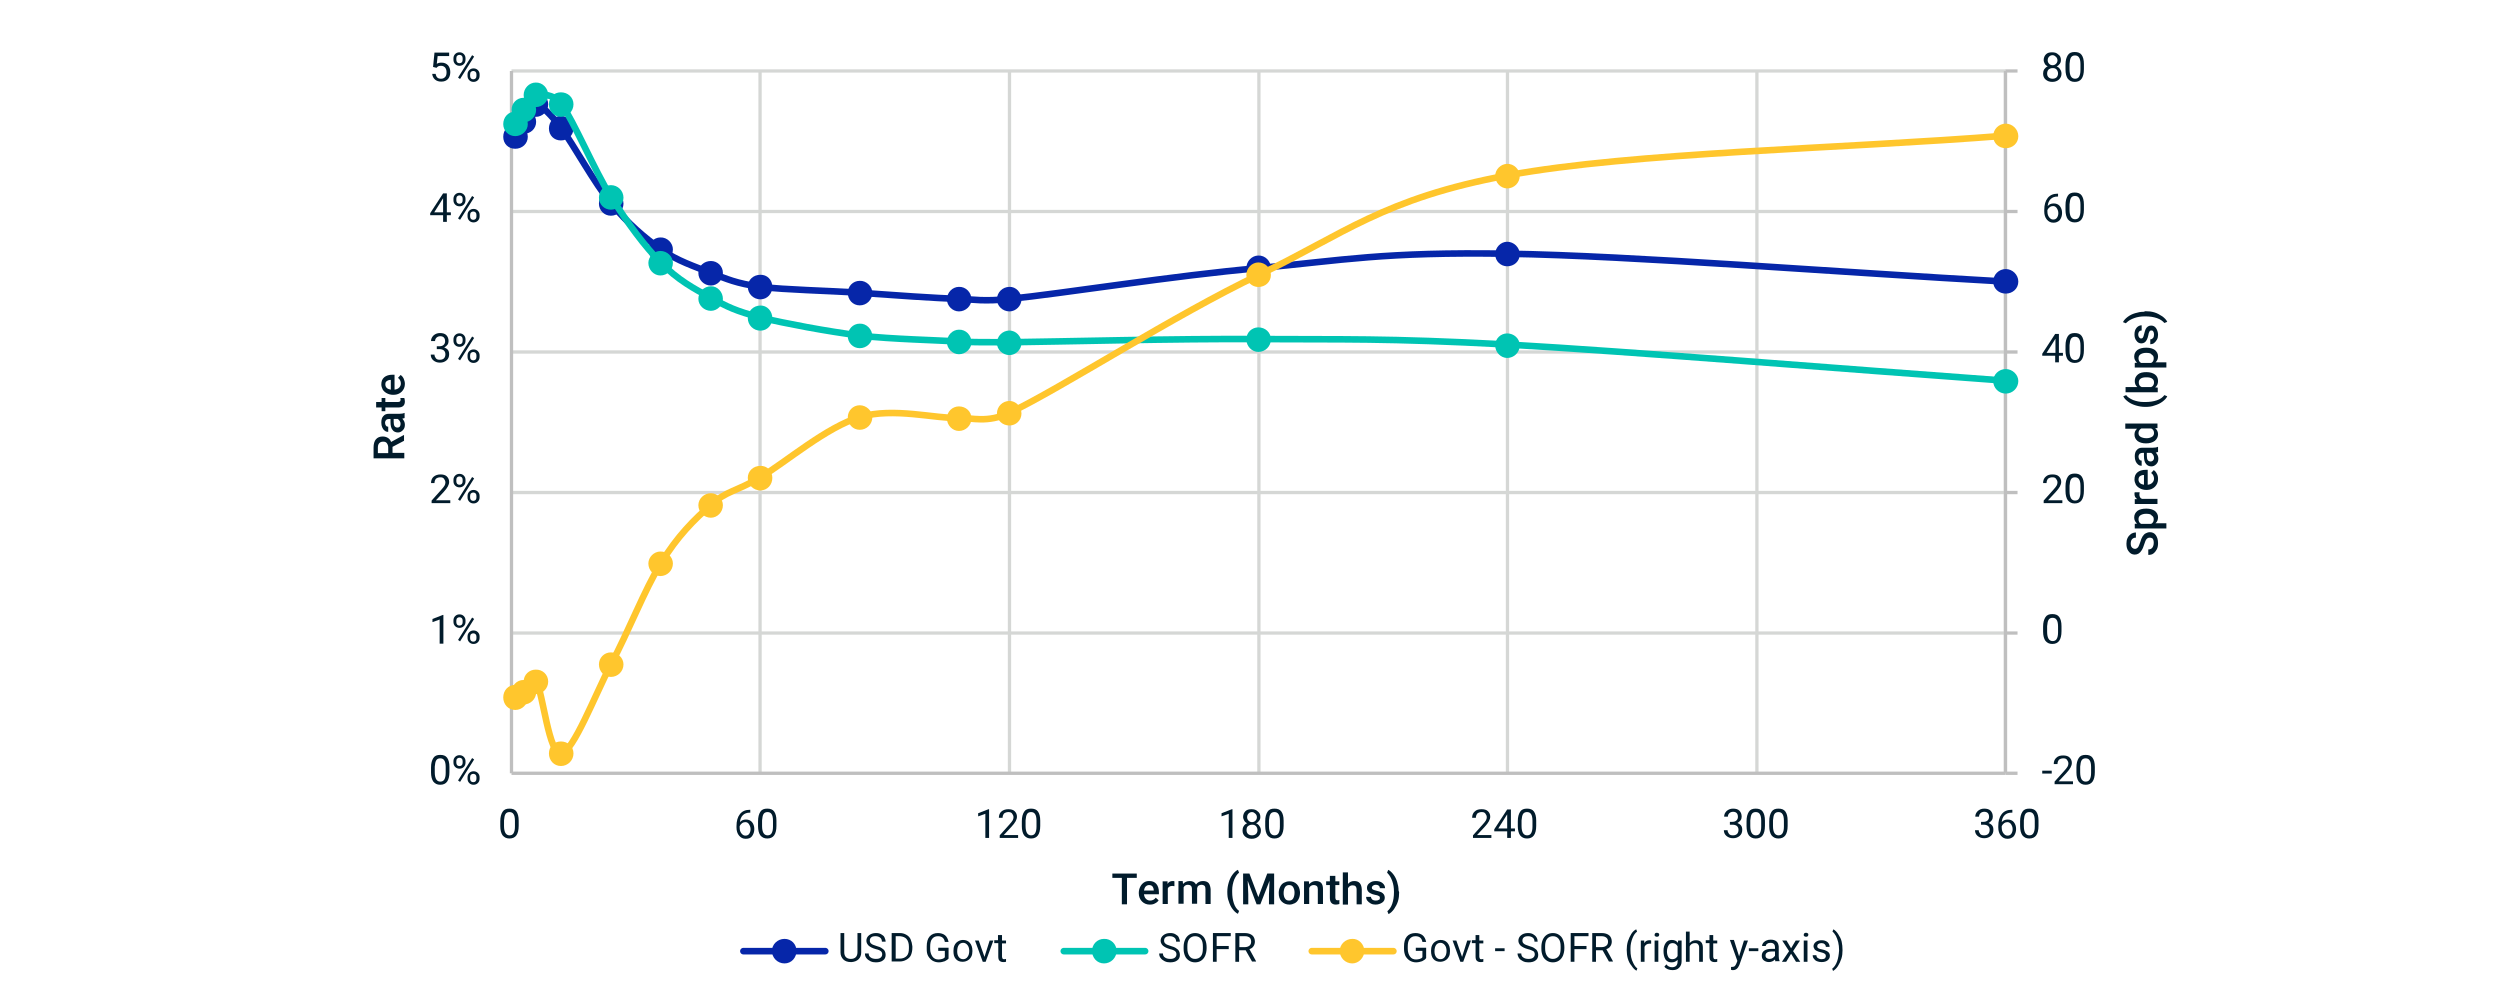 <?xml version="1.0" encoding="utf-8"?>
<!-- Generator: Adobe Illustrator 26.5.0, SVG Export Plug-In . SVG Version: 6.00 Build 0)  -->
<svg version="1.1" id="Layer_1" xmlns="http://www.w3.org/2000/svg" xmlns:xlink="http://www.w3.org/1999/xlink" x="0px" y="0px"
	 viewBox="0 0 870 350" style="enable-background:new 0 0 870 350;" xml:space="preserve">
<style type="text/css">
	.st0{fill:none;stroke:#D5D7D5;stroke-width:1.147;stroke-linejoin:round;stroke-miterlimit:10;}
	.st1{fill:none;stroke:#BFBFBF;stroke-width:1.147;stroke-linejoin:round;stroke-miterlimit:10;}
	
		.st2{clip-path:url(#SVGID_00000009588121066634816310000005267852852460624777_);fill:none;stroke:#0626A9;stroke-width:2.293;stroke-linecap:round;stroke-linejoin:round;stroke-miterlimit:10;}
	.st3{fill:#0626A9;}
	.st4{fill:none;stroke:#0626A9;stroke-width:1.147;stroke-linejoin:round;stroke-miterlimit:10;}
	
		.st5{clip-path:url(#SVGID_00000093143826760777775580000012962054035793879951_);fill:none;stroke:#00C4B3;stroke-width:2.293;stroke-linecap:round;stroke-linejoin:round;stroke-miterlimit:10;}
	.st6{fill:#00C4B3;}
	.st7{fill:none;stroke:#00C4B3;stroke-width:1.147;stroke-linejoin:round;stroke-miterlimit:10;}
	
		.st8{clip-path:url(#SVGID_00000172422153388277640990000016459817157486720702_);fill:none;stroke:#FFC62D;stroke-width:2.293;stroke-linecap:round;stroke-linejoin:round;stroke-miterlimit:10;}
	.st9{fill:#FFC62D;}
	.st10{fill:none;stroke:#FFC62D;stroke-width:1.147;stroke-linejoin:round;stroke-miterlimit:10;}
	.st11{fill:#011B2B;}
	.st12{fill:none;stroke:#0626A9;stroke-width:2.293;stroke-linecap:round;stroke-linejoin:round;stroke-miterlimit:10;}
	.st13{fill:none;stroke:#00C4B3;stroke-width:2.293;stroke-linecap:round;stroke-linejoin:round;stroke-miterlimit:10;}
	.st14{fill:none;stroke:#FFC62D;stroke-width:2.293;stroke-linecap:round;stroke-linejoin:round;stroke-miterlimit:10;}
</style>
<path class="st0" d="M178,24.7h520 M178,73.6h520 M178,122.5h520 M178,171.4h520 M178,220.3h520"/>
<path class="st0" d="M697.9,24.7v244.4 M611.4,24.7v244.4 M524.6,24.7v244.4 M438.1,24.7v244.4 M351.3,24.7v244.4 M264.5,24.7v244.4
	"/>
<line class="st1" x1="697.9" y1="269.1" x2="697.9" y2="24.7"/>
<path class="st1" d="M697.9,24.7h4.2 M697.9,73.6h4.2 M697.9,122.5h4.2 M697.9,171.4h4.2 M697.9,220.3h4.2 M697.9,269.1h4.2"/>
<line class="st1" x1="178" y1="269.1" x2="178" y2="24.7"/>
<line class="st1" x1="178" y1="269.1" x2="697.9" y2="269.1"/>
<g>
	<defs>
		<rect id="SVGID_1_" x="178" y="34.6" width="521.1" height="71.9"/>
	</defs>
	<clipPath id="SVGID_00000071517229898521261050000000477123028982794388_">
		<use xlink:href="#SVGID_1_"  style="overflow:visible;"/>
	</clipPath>
	
		<path style="clip-path:url(#SVGID_00000071517229898521261050000000477123028982794388_);fill:none;stroke:#0626A9;stroke-width:2.293;stroke-linecap:round;stroke-linejoin:round;stroke-miterlimit:10;" d="
		M179.3,47.6c1-1.7,1.7-3.2,3.1-5.2c1.1-1.9,2.1-6.5,4.2-6.1c1.9,0.4,5.2,3.6,8.8,8.4c4.2,5.7,11.5,19.1,17.2,26
		c5.9,7.1,11.7,12,17.4,16.1c5.7,4,11.7,5.9,17.4,8.2c5.7,2.1,8.6,3.6,17.2,4.8c8.8,1.1,23.1,1.3,34.8,2.1c11.5,0.8,26,1.9,34.6,2.1
		c4.4,0.2,8.8,1,17.4,0c17.4-1.7,57.7-8.2,86.8-10.7c28.9-2.7,43.2-5.7,86.6-5s115.6,6.5,173.3,9.7"/>
</g>
<path class="st3" d="M183.1,47.6c0,2.1-1.7,3.6-3.8,3.6c-2.1,0-3.6-1.5-3.6-3.6c0-2.1,1.5-3.8,3.6-3.8
	C181.4,43.8,183.1,45.5,183.1,47.6z"/>
<path class="st4" d="M183.1,47.6c0,2.1-1.7,3.6-3.8,3.6c-2.1,0-3.6-1.5-3.6-3.6c0-2.1,1.5-3.8,3.6-3.8
	C181.4,43.8,183.1,45.5,183.1,47.6"/>
<path class="st3" d="M186,42.4c0,2.1-1.7,3.6-3.8,3.6c-2.1,0-3.6-1.5-3.6-3.6c0-2.1,1.5-3.8,3.6-3.8C184.3,38.6,186,40.3,186,42.4z"
	/>
<path class="st4" d="M186,42.4c0,2.1-1.7,3.6-3.8,3.6c-2.1,0-3.6-1.5-3.6-3.6c0-2.1,1.5-3.8,3.6-3.8C184.3,38.6,186,40.3,186,42.4"
	/>
<path class="st3" d="M190.2,36.3c0,2.1-1.7,3.8-3.8,3.8c-1.9,0-3.6-1.7-3.6-3.8c0-2.1,1.7-3.6,3.6-3.6
	C188.5,32.7,190.2,34.2,190.2,36.3z"/>
<path class="st4" d="M190.2,36.3c0,2.1-1.7,3.8-3.8,3.8c-1.9,0-3.6-1.7-3.6-3.8c0-2.1,1.7-3.6,3.6-3.6
	C188.5,32.7,190.2,34.2,190.2,36.3"/>
<path class="st3" d="M199,44.7c0,2.1-1.7,3.6-3.8,3.6c-2.1,0-3.6-1.5-3.6-3.6c0-2.1,1.5-3.8,3.6-3.8C197.3,40.9,199,42.6,199,44.7z"
	/>
<path class="st4" d="M199,44.7c0,2.1-1.7,3.6-3.8,3.6c-2.1,0-3.6-1.5-3.6-3.6c0-2.1,1.5-3.8,3.6-3.8C197.3,40.9,199,42.6,199,44.7"
	/>
<path class="st3" d="M216.4,70.9c0,1.9-1.7,3.6-3.8,3.6c-2.1,0-3.6-1.7-3.6-3.6c0-2.1,1.5-3.8,3.6-3.8
	C214.7,67.1,216.4,68.8,216.4,70.9z"/>
<path class="st4" d="M216.4,70.9c0,1.9-1.7,3.6-3.8,3.6c-2.1,0-3.6-1.7-3.6-3.6c0-2.1,1.5-3.8,3.6-3.8
	C214.7,67.1,216.4,68.8,216.4,70.9"/>
<path class="st3" d="M233.6,86.8c0,2.1-1.7,3.8-3.8,3.8c-1.9,0-3.6-1.7-3.6-3.8c0-1.9,1.7-3.6,3.6-3.6
	C231.9,83.1,233.6,84.9,233.6,86.8z"/>
<path class="st4" d="M233.6,86.8c0,2.1-1.7,3.8-3.8,3.8c-1.9,0-3.6-1.7-3.6-3.8c0-1.9,1.7-3.6,3.6-3.6
	C231.9,83.1,233.6,84.9,233.6,86.8"/>
<path class="st3" d="M251,95c0,2.1-1.7,3.8-3.6,3.8c-2.1,0-3.8-1.7-3.8-3.8c0-2.1,1.7-3.6,3.8-3.6C249.3,91.4,251,92.9,251,95z"/>
<path class="st4" d="M251,95c0,2.1-1.7,3.8-3.6,3.8c-2.1,0-3.8-1.7-3.8-3.8c0-2.1,1.7-3.6,3.8-3.6C249.3,91.4,251,92.9,251,95"/>
<path class="st3" d="M268.2,99.8c0,2.1-1.5,3.8-3.6,3.8c-2.1,0-3.8-1.7-3.8-3.8c0-2.1,1.7-3.6,3.8-3.6
	C266.6,96.1,268.2,97.7,268.2,99.8z"/>
<path class="st4" d="M268.2,99.8c0,2.1-1.5,3.8-3.6,3.8c-2.1,0-3.8-1.7-3.8-3.8c0-2.1,1.7-3.6,3.8-3.6
	C266.6,96.1,268.2,97.7,268.2,99.8"/>
<path class="st3" d="M303,101.9c0,2.1-1.7,3.8-3.8,3.8c-2.1,0-3.6-1.7-3.6-3.8c0-1.9,1.5-3.6,3.6-3.6C301.2,98.2,303,100,303,101.9z
	"/>
<path class="st4" d="M303,101.9c0,2.1-1.7,3.8-3.8,3.8c-2.1,0-3.6-1.7-3.6-3.8c0-1.9,1.5-3.6,3.6-3.6C301.2,98.2,303,100,303,101.9"
	/>
<path class="st3" d="M337.5,104.2c0,1.9-1.7,3.6-3.8,3.6c-1.9,0-3.6-1.7-3.6-3.6c0-2.1,1.7-3.8,3.6-3.8
	C335.8,100.3,337.5,102.1,337.5,104.2z"/>
<path class="st4" d="M337.5,104.2c0,1.9-1.7,3.6-3.8,3.6c-1.9,0-3.6-1.7-3.6-3.6c0-2.1,1.7-3.8,3.6-3.8
	C335.8,100.3,337.5,102.1,337.5,104.2"/>
<path class="st3" d="M354.9,104.2c0,1.9-1.7,3.6-3.6,3.6c-2.1,0-3.8-1.7-3.8-3.6c0-2.1,1.7-3.8,3.8-3.8
	C353.2,100.3,354.9,102.1,354.9,104.2z"/>
<path class="st4" d="M354.9,104.2c0,1.9-1.7,3.6-3.6,3.6c-2.1,0-3.8-1.7-3.8-3.6c0-2.1,1.7-3.8,3.8-3.8
	C353.2,100.3,354.9,102.1,354.9,104.2"/>
<path class="st3" d="M441.7,93.3c0,2.1-1.7,3.6-3.8,3.6c-1.9,0-3.6-1.5-3.6-3.6c0-2.1,1.7-3.8,3.6-3.8
	C440,89.4,441.7,91.2,441.7,93.3z"/>
<path class="st4" d="M441.7,93.3c0,2.1-1.7,3.6-3.8,3.6c-1.9,0-3.6-1.5-3.6-3.6c0-2.1,1.7-3.8,3.6-3.8
	C440,89.4,441.7,91.2,441.7,93.3"/>
<path class="st3" d="M528.3,88.5c0,2.1-1.7,3.6-3.8,3.6c-1.9,0-3.6-1.5-3.6-3.6c0-2.1,1.7-3.8,3.6-3.8
	C526.5,84.7,528.3,86.4,528.3,88.5z"/>
<path class="st4" d="M528.3,88.5c0,2.1-1.7,3.6-3.8,3.6c-1.9,0-3.6-1.5-3.6-3.6c0-2.1,1.7-3.8,3.6-3.8
	C526.5,84.7,528.3,86.4,528.3,88.5"/>
<path class="st3" d="M701.8,98c0,2.1-1.7,3.6-3.8,3.6c-2.1,0-3.8-1.5-3.8-3.6c0-2.1,1.7-3.8,3.8-3.8C700,94.2,701.8,95.9,701.8,98z"
	/>
<path class="st4" d="M701.8,98c0,2.1-1.7,3.6-3.8,3.6c-2.1,0-3.8-1.5-3.8-3.6c0-2.1,1.7-3.8,3.8-3.8C700,94.2,701.8,95.9,701.8,98"
	/>
<g>
	<defs>
		<rect id="SVGID_00000084492577890915380870000009331478500812813477_" x="178" y="31.2" width="521.1" height="103"/>
	</defs>
	<clipPath id="SVGID_00000085241247865259971960000007803156859409730227_">
		<use xlink:href="#SVGID_00000084492577890915380870000009331478500812813477_"  style="overflow:visible;"/>
	</clipPath>
	
		<path style="clip-path:url(#SVGID_00000085241247865259971960000007803156859409730227_);fill:none;stroke:#00C4B3;stroke-width:2.293;stroke-linecap:round;stroke-linejoin:round;stroke-miterlimit:10;" d="
		M179.3,43c1-1.5,1.7-3.1,3.1-4.8c1.1-1.5,2.1-5,4.2-5.2c1.3-0.2,5.9-0.6,8.8,3.2c4.2,5.9,11.5,23.1,17.2,32.3
		c5.9,9.2,11.7,17.2,17.4,22.9c5.7,5.9,11.7,9.2,17.4,12.2c5.7,3.2,8.6,4.6,17.2,6.9c8.8,2.1,23.1,4.8,34.8,6.3
		c11.5,1.3,26,1.5,34.6,2.1c4.4,0.2,8.8,0.2,17.4,0.2c17.4-0.2,57.7-1.3,86.8-1.1c28.9,0.2,43.4-0.4,86.6,1.9
		c43.4,2.5,115.6,8.4,173.3,12.6"/>
</g>
<path class="st6" d="M183.1,43.2c0,1.9-1.7,3.6-3.8,3.6c-2.1,0-3.6-1.7-3.6-3.6c0-2.1,1.5-3.8,3.6-3.8
	C181.4,39.4,183.1,41.1,183.1,43.2z"/>
<path class="st7" d="M183.1,43.2c0,1.9-1.7,3.6-3.8,3.6c-2.1,0-3.6-1.7-3.6-3.6c0-2.1,1.5-3.8,3.6-3.8
	C181.4,39.4,183.1,41.1,183.1,43.2"/>
<path class="st6" d="M186,38.2c0,2.1-1.7,3.8-3.8,3.8c-2.1,0-3.6-1.7-3.6-3.8c0-1.9,1.5-3.6,3.6-3.6C184.3,34.6,186,36.3,186,38.2z"
	/>
<path class="st7" d="M186,38.2c0,2.1-1.7,3.8-3.8,3.8c-2.1,0-3.6-1.7-3.6-3.8c0-1.9,1.5-3.6,3.6-3.6C184.3,34.6,186,36.3,186,38.2"
	/>
<path class="st6" d="M190.2,33.1c0,1.9-1.7,3.6-3.8,3.6c-1.9,0-3.6-1.7-3.6-3.6c0-2.1,1.7-3.8,3.6-3.8
	C188.5,29.2,190.2,31,190.2,33.1z"/>
<path class="st7" d="M190.2,33.1c0,1.9-1.7,3.6-3.8,3.6c-1.9,0-3.6-1.7-3.6-3.6c0-2.1,1.7-3.8,3.6-3.8
	C188.5,29.2,190.2,31,190.2,33.1"/>
<path class="st6" d="M199,36.3c0,2.1-1.7,3.8-3.8,3.8c-2.1,0-3.6-1.7-3.6-3.8c0-2.1,1.5-3.6,3.6-3.6C197.3,32.7,199,34.2,199,36.3z"
	/>
<path class="st7" d="M199,36.3c0,2.1-1.7,3.8-3.8,3.8c-2.1,0-3.6-1.7-3.6-3.8c0-2.1,1.5-3.6,3.6-3.6C197.3,32.7,199,34.2,199,36.3"
	/>
<path class="st6" d="M216.4,68.8c0,1.9-1.7,3.6-3.8,3.6c-2.1,0-3.6-1.7-3.6-3.6c0-2.1,1.5-3.8,3.6-3.8
	C214.7,65,216.4,66.7,216.4,68.8z"/>
<path class="st7" d="M216.4,68.8c0,1.9-1.7,3.6-3.8,3.6c-2.1,0-3.6-1.7-3.6-3.6c0-2.1,1.5-3.8,3.6-3.8
	C214.7,65,216.4,66.7,216.4,68.8"/>
<path class="st6" d="M233.6,91.5c0,2.1-1.7,3.8-3.8,3.8c-1.9,0-3.6-1.7-3.6-3.8c0-1.9,1.7-3.6,3.6-3.6
	C231.9,87.9,233.6,89.6,233.6,91.5z"/>
<path class="st7" d="M233.6,91.5c0,2.1-1.7,3.8-3.8,3.8c-1.9,0-3.6-1.7-3.6-3.8c0-1.9,1.7-3.6,3.6-3.6
	C231.9,87.9,233.6,89.6,233.6,91.5"/>
<path class="st6" d="M251,104c0,1.9-1.7,3.6-3.6,3.6c-2.1,0-3.8-1.7-3.8-3.6c0-2.1,1.7-3.8,3.8-3.8C249.3,100.1,251,101.9,251,104z"
	/>
<path class="st7" d="M251,104c0,1.9-1.7,3.6-3.6,3.6c-2.1,0-3.8-1.7-3.8-3.6c0-2.1,1.7-3.8,3.8-3.8C249.3,100.1,251,101.9,251,104"
	/>
<path class="st6" d="M268.2,110.7c0,2.1-1.5,3.8-3.6,3.8c-2.1,0-3.8-1.7-3.8-3.8c0-2.1,1.7-3.8,3.8-3.8
	C266.6,106.8,268.2,108.6,268.2,110.7z"/>
<path class="st7" d="M268.2,110.7c0,2.1-1.5,3.8-3.6,3.8c-2.1,0-3.8-1.7-3.8-3.8c0-2.1,1.7-3.8,3.8-3.8
	C266.6,106.8,268.2,108.6,268.2,110.7"/>
<path class="st6" d="M303,117c0,1.9-1.7,3.6-3.8,3.6c-2.1,0-3.6-1.7-3.6-3.6c0-2.1,1.5-3.8,3.6-3.8C301.2,113.1,303,114.9,303,117z"
	/>
<path class="st7" d="M303,117c0,1.9-1.7,3.6-3.8,3.6c-2.1,0-3.6-1.7-3.6-3.6c0-2.1,1.5-3.8,3.6-3.8C301.2,113.1,303,114.9,303,117"
	/>
<path class="st6" d="M337.5,119.1c0,1.9-1.7,3.6-3.8,3.6c-1.9,0-3.6-1.7-3.6-3.6c0-2.1,1.7-3.8,3.6-3.8
	C335.8,115.2,337.5,117,337.5,119.1z"/>
<path class="st7" d="M337.5,119.1c0,1.9-1.7,3.6-3.8,3.6c-1.9,0-3.6-1.7-3.6-3.6c0-2.1,1.7-3.8,3.6-3.8
	C335.8,115.2,337.5,117,337.5,119.1"/>
<path class="st6" d="M354.9,119.4c0,1.9-1.7,3.6-3.6,3.6c-2.1,0-3.8-1.7-3.8-3.6c0-2.1,1.7-3.8,3.8-3.8
	C353.2,115.6,354.9,117.3,354.9,119.4z"/>
<path class="st7" d="M354.9,119.4c0,1.9-1.7,3.6-3.6,3.6c-2.1,0-3.8-1.7-3.8-3.6c0-2.1,1.7-3.8,3.8-3.8
	C353.2,115.6,354.9,117.3,354.9,119.4"/>
<path class="st6" d="M441.7,118.1c0,2.1-1.7,3.8-3.8,3.8c-1.9,0-3.6-1.7-3.6-3.8c0-2.1,1.7-3.6,3.6-3.6
	C440,114.5,441.7,116,441.7,118.1z"/>
<path class="st7" d="M441.7,118.1c0,2.1-1.7,3.8-3.8,3.8c-1.9,0-3.6-1.7-3.6-3.8c0-2.1,1.7-3.6,3.6-3.6
	C440,114.5,441.7,116,441.7,118.1"/>
<path class="st6" d="M528.3,120.2c0,2.1-1.7,3.8-3.8,3.8c-1.9,0-3.6-1.7-3.6-3.8c0-2.1,1.7-3.6,3.6-3.6
	C526.5,116.6,528.3,118.1,528.3,120.2z"/>
<path class="st7" d="M528.3,120.2c0,2.1-1.7,3.8-3.8,3.8c-1.9,0-3.6-1.7-3.6-3.8c0-2.1,1.7-3.6,3.6-3.6
	C526.5,116.6,528.3,118.1,528.3,120.2"/>
<path class="st6" d="M701.8,132.6c0,2.1-1.7,3.8-3.8,3.8c-2.1,0-3.8-1.7-3.8-3.8c0-1.9,1.7-3.6,3.8-3.6
	C700,129,701.8,130.7,701.8,132.6z"/>
<path class="st7" d="M701.8,132.6c0,2.1-1.7,3.8-3.8,3.8c-2.1,0-3.8-1.7-3.8-3.8c0-1.9,1.7-3.6,3.8-3.6
	C700,129,701.8,130.7,701.8,132.6"/>
<g>
	<defs>
		<rect id="SVGID_00000148647491809569414000000004298614825463169446_" x="178" y="46.1" width="521.1" height="218.6"/>
	</defs>
	<clipPath id="SVGID_00000085218305569032731480000012668458367350831494_">
		<use xlink:href="#SVGID_00000148647491809569414000000004298614825463169446_"  style="overflow:visible;"/>
	</clipPath>
	
		<path style="clip-path:url(#SVGID_00000085218305569032731480000012668458367350831494_);fill:none;stroke:#FFC62D;stroke-width:2.293;stroke-linecap:round;stroke-linejoin:round;stroke-miterlimit:10;" d="
		M179.3,242.5c1-0.6,1.7-0.8,3.1-1.7c0.8-0.6,2.7-6.1,4.2-3.6c2.3,3.4,4.4,26,8.8,25c4.2-1,11.5-19.9,17.2-31
		c5.9-10.9,11.7-26,17.4-35.2c5.7-9.4,11.7-15.3,17.4-20.3c5.5-5,8.8-4.6,17.2-9.6c8.8-5.2,23.1-17.6,34.8-21
		c11.5-3.4,26,0.6,34.6,0.4c4-0.2,9.6,1.9,17.4-1.9c17.4-8.2,57.7-34.2,86.8-48c28.9-13.8,43.2-26.6,86.6-34.6
		c43.4-8,115.6-9.2,173.3-13.8"/>
</g>
<path class="st9" d="M183.1,242.7c0,2.1-1.7,3.8-3.8,3.8c-2.1,0-3.6-1.7-3.6-3.8c0-2.1,1.5-3.8,3.6-3.8
	C181.4,238.9,183.1,240.6,183.1,242.7z"/>
<path class="st10" d="M183.1,242.7c0,2.1-1.7,3.8-3.8,3.8c-2.1,0-3.6-1.7-3.6-3.8c0-2.1,1.5-3.8,3.6-3.8
	C181.4,238.9,183.1,240.6,183.1,242.7"/>
<path class="st9" d="M186,241c0,1.9-1.7,3.6-3.8,3.6c-2.1,0-3.6-1.7-3.6-3.6c0-2.1,1.5-3.8,3.6-3.8C184.3,237.2,186,238.9,186,241z"
	/>
<path class="st10" d="M186,241c0,1.9-1.7,3.6-3.8,3.6c-2.1,0-3.6-1.7-3.6-3.6c0-2.1,1.5-3.8,3.6-3.8C184.3,237.2,186,238.9,186,241"
	/>
<path class="st9" d="M190.2,237.2c0,2.1-1.7,3.8-3.8,3.8c-1.9,0-3.6-1.7-3.6-3.8c0-2.1,1.7-3.6,3.6-3.6
	C188.5,233.5,190.2,235.1,190.2,237.2z"/>
<path class="st10" d="M190.2,237.2c0,2.1-1.7,3.8-3.8,3.8c-1.9,0-3.6-1.7-3.6-3.8c0-2.1,1.7-3.6,3.6-3.6
	C188.5,233.5,190.2,235.1,190.2,237.2"/>
<path class="st9" d="M199,262.2c0,2.1-1.7,3.8-3.8,3.8c-2.1,0-3.6-1.7-3.6-3.8c0-2.1,1.5-3.6,3.6-3.6
	C197.3,258.6,199,260.1,199,262.2z"/>
<path class="st10" d="M199,262.2c0,2.1-1.7,3.8-3.8,3.8c-2.1,0-3.6-1.7-3.6-3.8c0-2.1,1.5-3.6,3.6-3.6
	C197.3,258.6,199,260.1,199,262.2"/>
<path class="st9" d="M216.4,231.2c0,2.1-1.7,3.8-3.8,3.8c-2.1,0-3.6-1.7-3.6-3.8c0-1.9,1.5-3.6,3.6-3.6
	C214.7,227.6,216.4,229.3,216.4,231.2z"/>
<path class="st10" d="M216.4,231.2c0,2.1-1.7,3.8-3.8,3.8c-2.1,0-3.6-1.7-3.6-3.8c0-1.9,1.5-3.6,3.6-3.6
	C214.7,227.6,216.4,229.3,216.4,231.2"/>
<path class="st9" d="M233.6,196.1c0,2.1-1.7,3.8-3.8,3.8c-1.9,0-3.6-1.7-3.6-3.8c0-1.9,1.7-3.6,3.6-3.6
	C231.9,192.4,233.6,194.2,233.6,196.1z"/>
<path class="st10" d="M233.6,196.1c0,2.1-1.7,3.8-3.8,3.8c-1.9,0-3.6-1.7-3.6-3.8c0-1.9,1.7-3.6,3.6-3.6
	C231.9,192.4,233.6,194.2,233.6,196.1"/>
<path class="st9" d="M251,175.8c0,2.1-1.7,3.8-3.6,3.8c-2.1,0-3.8-1.7-3.8-3.8c0-1.9,1.7-3.6,3.8-3.6
	C249.3,172.2,251,173.9,251,175.8z"/>
<path class="st10" d="M251,175.8c0,2.1-1.7,3.8-3.6,3.8c-2.1,0-3.8-1.7-3.8-3.8c0-1.9,1.7-3.6,3.8-3.6
	C249.3,172.2,251,173.9,251,175.8"/>
<path class="st9" d="M268.2,166.3c0,2.1-1.5,3.8-3.6,3.8c-2.1,0-3.8-1.7-3.8-3.8c0-2.1,1.7-3.6,3.8-3.6
	C266.6,162.6,268.2,164.2,268.2,166.3z"/>
<path class="st10" d="M268.2,166.3c0,2.1-1.5,3.8-3.6,3.8c-2.1,0-3.8-1.7-3.8-3.8c0-2.1,1.7-3.6,3.8-3.6
	C266.6,162.6,268.2,164.2,268.2,166.3"/>
<path class="st9" d="M303,145.2c0,2.1-1.7,3.8-3.8,3.8c-2.1,0-3.6-1.7-3.6-3.8c0-1.9,1.5-3.6,3.6-3.6
	C301.2,141.6,303,143.3,303,145.2z"/>
<path class="st10" d="M303,145.2c0,2.1-1.7,3.8-3.8,3.8c-2.1,0-3.6-1.7-3.6-3.8c0-1.9,1.5-3.6,3.6-3.6
	C301.2,141.6,303,143.3,303,145.2"/>
<path class="st9" d="M337.5,145.6c0,2.1-1.7,3.8-3.8,3.8c-1.9,0-3.6-1.7-3.6-3.8c0-2.1,1.7-3.6,3.6-3.6
	C335.8,142,337.5,143.5,337.5,145.6z"/>
<path class="st10" d="M337.5,145.6c0,2.1-1.7,3.8-3.8,3.8c-1.9,0-3.6-1.7-3.6-3.8c0-2.1,1.7-3.6,3.6-3.6
	C335.8,142,337.5,143.5,337.5,145.6"/>
<path class="st9" d="M354.9,143.9c0,2.1-1.7,3.6-3.6,3.6c-2.1,0-3.8-1.5-3.8-3.6c0-2.1,1.7-3.8,3.8-3.8
	C353.2,140.1,354.9,141.8,354.9,143.9z"/>
<path class="st10" d="M354.9,143.9c0,2.1-1.7,3.6-3.6,3.6c-2.1,0-3.8-1.5-3.8-3.6c0-2.1,1.7-3.8,3.8-3.8
	C353.2,140.1,354.9,141.8,354.9,143.9"/>
<path class="st9" d="M441.7,95.7c0,2.1-1.7,3.6-3.8,3.6c-1.9,0-3.6-1.5-3.6-3.6c0-2.1,1.7-3.8,3.6-3.8
	C440,91.9,441.7,93.6,441.7,95.7z"/>
<path class="st10" d="M441.7,95.7c0,2.1-1.7,3.6-3.8,3.6c-1.9,0-3.6-1.5-3.6-3.6c0-2.1,1.7-3.8,3.6-3.8
	C440,91.9,441.7,93.6,441.7,95.7"/>
<path class="st9" d="M528.3,61.2c0,2.1-1.7,3.8-3.8,3.8c-1.9,0-3.6-1.7-3.6-3.8c0-1.9,1.7-3.6,3.6-3.6
	C526.5,57.5,528.3,59.3,528.3,61.2z"/>
<path class="st10" d="M528.3,61.2c0,2.1-1.7,3.8-3.8,3.8c-1.9,0-3.6-1.7-3.6-3.8c0-1.9,1.7-3.6,3.6-3.6
	C526.5,57.5,528.3,59.3,528.3,61.2"/>
<path class="st9" d="M701.8,47.4c0,2.1-1.7,3.6-3.8,3.6c-2.1,0-3.8-1.5-3.8-3.6c0-2.1,1.7-3.8,3.8-3.8
	C700,43.6,701.8,45.3,701.8,47.4z"/>
<path class="st10" d="M701.8,47.4c0,2.1-1.7,3.6-3.8,3.6c-2.1,0-3.8-1.5-3.8-3.6c0-2.1,1.7-3.8,3.8-3.8
	C700,43.6,701.8,45.3,701.8,47.4"/>
<g>
	<path class="st11" d="M714,269.2h-3.3v-1h3.3V269.2z"/>
	<path class="st11" d="M721.5,272.9H715V272l3.4-3.8c0.5-0.6,0.9-1,1.1-1.4c0.2-0.4,0.3-0.7,0.3-1.1c0-0.5-0.2-0.9-0.5-1.3
		s-0.7-0.5-1.3-0.5c-0.6,0-1.1,0.2-1.5,0.5c-0.3,0.4-0.5,0.9-0.5,1.5h-1.3c0-0.9,0.3-1.7,0.9-2.2c0.6-0.6,1.4-0.8,2.4-0.8
		c0.9,0,1.7,0.2,2.2,0.7c0.5,0.5,0.8,1.1,0.8,1.9c0,1-0.6,2.1-1.9,3.5l-2.7,2.9h5V272.9z"/>
	<path class="st11" d="M729,268.7c0,1.5-0.3,2.6-0.8,3.3s-1.3,1.1-2.4,1.1c-1.1,0-1.8-0.4-2.4-1.1c-0.5-0.7-0.8-1.8-0.8-3.2v-1.7
		c0-1.5,0.3-2.5,0.8-3.3s1.3-1.1,2.4-1.1c1.1,0,1.9,0.3,2.4,1c0.5,0.7,0.8,1.7,0.8,3.2V268.7z M727.7,266.9c0-1.1-0.2-1.9-0.5-2.3
		c-0.3-0.5-0.8-0.7-1.4-0.7c-0.6,0-1.1,0.2-1.4,0.7s-0.4,1.2-0.5,2.2v2c0,1.1,0.2,1.9,0.5,2.4c0.3,0.5,0.8,0.8,1.4,0.8
		c0.6,0,1.1-0.2,1.4-0.7c0.3-0.5,0.5-1.2,0.5-2.3V266.9z"/>
</g>
<g>
	<path class="st11" d="M717.4,219.7c0,1.5-0.3,2.6-0.8,3.3s-1.3,1.1-2.4,1.1c-1.1,0-1.8-0.4-2.4-1.1c-0.5-0.7-0.8-1.8-0.8-3.2v-1.7
		c0-1.5,0.3-2.5,0.8-3.3s1.3-1.1,2.4-1.1c1.1,0,1.9,0.3,2.4,1c0.5,0.7,0.8,1.7,0.8,3.2V219.7z M716.2,218c0-1.1-0.2-1.9-0.5-2.3
		c-0.3-0.5-0.8-0.7-1.4-0.7c-0.6,0-1.1,0.2-1.4,0.7s-0.4,1.2-0.5,2.2v2c0,1.1,0.2,1.9,0.5,2.4c0.3,0.5,0.8,0.8,1.4,0.8
		c0.6,0,1.1-0.2,1.4-0.7c0.3-0.5,0.5-1.2,0.5-2.3V218z"/>
</g>
<g>
	<path class="st11" d="M717.7,175.1h-6.5v-0.9l3.4-3.8c0.5-0.6,0.9-1,1.1-1.4c0.2-0.4,0.3-0.7,0.3-1.1c0-0.5-0.2-0.9-0.5-1.3
		s-0.7-0.5-1.3-0.5c-0.6,0-1.1,0.2-1.5,0.5c-0.3,0.4-0.5,0.9-0.5,1.5H711c0-0.9,0.3-1.7,0.9-2.2c0.6-0.6,1.4-0.8,2.4-0.8
		c0.9,0,1.7,0.2,2.2,0.7c0.5,0.5,0.8,1.1,0.8,1.9c0,1-0.6,2.1-1.9,3.5l-2.7,2.9h5V175.1z"/>
	<path class="st11" d="M725.2,170.8c0,1.5-0.3,2.6-0.8,3.3s-1.3,1.1-2.4,1.1c-1.1,0-1.8-0.4-2.4-1.1c-0.5-0.7-0.8-1.8-0.8-3.2v-1.7
		c0-1.5,0.3-2.5,0.8-3.3s1.3-1.1,2.4-1.1c1.1,0,1.9,0.3,2.4,1c0.5,0.7,0.8,1.7,0.8,3.2V170.8z M724,169.1c0-1.1-0.2-1.9-0.5-2.3
		c-0.3-0.5-0.8-0.7-1.4-0.7c-0.6,0-1.1,0.2-1.4,0.7s-0.4,1.2-0.5,2.2v2c0,1.1,0.2,1.9,0.5,2.4c0.3,0.5,0.8,0.8,1.4,0.8
		c0.6,0,1.1-0.2,1.4-0.7c0.3-0.5,0.5-1.2,0.5-2.3V169.1z"/>
</g>
<g>
	<path class="st11" d="M716.5,122.8h1.4v1h-1.4v2.3h-1.3v-2.3h-4.5v-0.7l4.5-6.9h1.3V122.8z M712.2,122.8h3.1v-4.9l-0.2,0.3
		L712.2,122.8z"/>
	<path class="st11" d="M725.2,121.9c0,1.5-0.3,2.6-0.8,3.3s-1.3,1.1-2.4,1.1c-1.1,0-1.8-0.4-2.4-1.1c-0.5-0.7-0.8-1.8-0.8-3.2v-1.7
		c0-1.5,0.3-2.5,0.8-3.3s1.3-1.1,2.4-1.1c1.1,0,1.9,0.3,2.4,1c0.5,0.7,0.8,1.7,0.8,3.2V121.9z M724,120.2c0-1.1-0.2-1.9-0.5-2.3
		c-0.3-0.5-0.8-0.7-1.4-0.7c-0.6,0-1.1,0.2-1.4,0.7s-0.4,1.2-0.5,2.2v2c0,1.1,0.2,1.9,0.5,2.4c0.3,0.5,0.8,0.8,1.4,0.8
		c0.6,0,1.1-0.2,1.4-0.7c0.3-0.5,0.5-1.2,0.5-2.3V120.2z"/>
</g>
<g>
	<path class="st11" d="M716.2,67.3v1.1h-0.2c-1,0-1.8,0.3-2.4,0.9s-0.9,1.4-1,2.4c0.5-0.6,1.2-0.9,2.1-0.9c0.9,0,1.6,0.3,2.1,0.9
		c0.5,0.6,0.8,1.4,0.8,2.4c0,1-0.3,1.8-0.8,2.5c-0.6,0.6-1.3,0.9-2.2,0.9c-1,0-1.7-0.4-2.3-1.1c-0.6-0.7-0.9-1.7-0.9-2.8v-0.5
		c0-1.8,0.4-3.2,1.2-4.2c0.8-1,1.9-1.5,3.5-1.5H716.2z M714.5,71.7c-0.4,0-0.8,0.1-1.2,0.4s-0.6,0.6-0.8,1v0.5c0,0.8,0.2,1.5,0.6,2
		s0.8,0.8,1.4,0.8c0.6,0,1-0.2,1.3-0.6c0.3-0.4,0.5-1,0.5-1.6c0-0.7-0.2-1.2-0.5-1.7C715.5,72,715,71.7,714.5,71.7z"/>
	<path class="st11" d="M725.2,73c0,1.5-0.3,2.6-0.8,3.3s-1.3,1.1-2.4,1.1c-1.1,0-1.8-0.4-2.4-1.1c-0.5-0.7-0.8-1.8-0.8-3.2v-1.7
		c0-1.5,0.3-2.5,0.8-3.3s1.3-1.1,2.4-1.1c1.1,0,1.9,0.3,2.4,1c0.5,0.7,0.8,1.7,0.8,3.2V73z M724,71.2c0-1.1-0.2-1.9-0.5-2.3
		c-0.3-0.5-0.8-0.7-1.4-0.7c-0.6,0-1.1,0.2-1.4,0.7s-0.4,1.2-0.5,2.2v2c0,1.1,0.2,1.9,0.5,2.4c0.3,0.5,0.8,0.8,1.4,0.8
		c0.6,0,1.1-0.2,1.4-0.7c0.3-0.5,0.5-1.2,0.5-2.3V71.2z"/>
</g>
<g>
	<path class="st11" d="M717.2,20.9c0,0.5-0.1,0.9-0.4,1.3c-0.3,0.4-0.6,0.7-1.1,0.9c0.5,0.2,0.9,0.5,1.2,1c0.3,0.4,0.5,0.9,0.5,1.5
		c0,0.9-0.3,1.5-0.9,2.1c-0.6,0.5-1.3,0.8-2.3,0.8c-1,0-1.7-0.3-2.3-0.8c-0.6-0.5-0.9-1.2-0.9-2.1c0-0.5,0.1-1,0.4-1.5
		c0.3-0.4,0.7-0.8,1.2-1c-0.4-0.2-0.8-0.5-1-0.9s-0.4-0.8-0.4-1.3c0-0.8,0.3-1.5,0.8-2s1.2-0.7,2.1-0.7c0.9,0,1.6,0.2,2.1,0.7
		C717,19.4,717.2,20.1,717.2,20.9z M716.2,25.6c0-0.6-0.2-1-0.5-1.4c-0.4-0.4-0.8-0.5-1.4-0.5s-1,0.2-1.4,0.5
		c-0.3,0.3-0.5,0.8-0.5,1.4s0.2,1,0.5,1.3c0.3,0.3,0.8,0.5,1.4,0.5c0.6,0,1.1-0.2,1.4-0.5C716,26.6,716.2,26.1,716.2,25.6z
		 M714.3,19.2c-0.5,0-0.9,0.2-1.2,0.5c-0.3,0.3-0.5,0.7-0.5,1.3c0,0.5,0.2,0.9,0.5,1.2c0.3,0.3,0.7,0.5,1.2,0.5s0.9-0.2,1.2-0.5
		c0.3-0.3,0.5-0.7,0.5-1.2s-0.2-0.9-0.5-1.2S714.8,19.2,714.3,19.2z"/>
	<path class="st11" d="M725.2,24.1c0,1.5-0.3,2.6-0.8,3.3s-1.3,1.1-2.4,1.1c-1.1,0-1.8-0.4-2.4-1.1c-0.5-0.7-0.8-1.8-0.8-3.2v-1.7
		c0-1.5,0.3-2.5,0.8-3.3s1.3-1.1,2.4-1.1c1.1,0,1.9,0.3,2.4,1c0.5,0.7,0.8,1.7,0.8,3.2V24.1z M724,22.3c0-1.1-0.2-1.9-0.5-2.3
		c-0.3-0.5-0.8-0.7-1.4-0.7c-0.6,0-1.1,0.2-1.4,0.7s-0.4,1.2-0.5,2.2v2c0,1.1,0.2,1.9,0.5,2.4c0.3,0.5,0.8,0.8,1.4,0.8
		c0.6,0,1.1-0.2,1.4-0.7c0.3-0.5,0.5-1.2,0.5-2.3V22.3z"/>
</g>
<g>
	<path class="st11" d="M156.4,268.7c0,1.5-0.3,2.6-0.8,3.3s-1.3,1.1-2.4,1.1c-1.1,0-1.8-0.4-2.4-1.1c-0.5-0.7-0.8-1.8-0.8-3.2v-1.7
		c0-1.5,0.3-2.5,0.8-3.3s1.3-1.1,2.4-1.1c1.1,0,1.9,0.3,2.4,1c0.5,0.7,0.8,1.7,0.8,3.2V268.7z M155.1,266.9c0-1.1-0.2-1.9-0.5-2.3
		c-0.3-0.5-0.8-0.7-1.4-0.7c-0.6,0-1.1,0.2-1.4,0.7s-0.4,1.2-0.5,2.2v2c0,1.1,0.2,1.9,0.5,2.4c0.3,0.5,0.8,0.8,1.4,0.8
		c0.6,0,1.1-0.2,1.4-0.7s0.5-1.2,0.5-2.3V266.9z"/>
	<path class="st11" d="M157.8,264.9c0-0.6,0.2-1.1,0.6-1.5s0.9-0.6,1.5-0.6c0.6,0,1.1,0.2,1.5,0.6c0.4,0.4,0.6,0.9,0.6,1.5v0.5
		c0,0.6-0.2,1.1-0.6,1.5c-0.4,0.4-0.9,0.6-1.5,0.6c-0.6,0-1.1-0.2-1.5-0.6c-0.4-0.4-0.6-0.9-0.6-1.5V264.9z M158.8,265.4
		c0,0.4,0.1,0.6,0.3,0.9c0.2,0.2,0.5,0.3,0.8,0.3c0.3,0,0.6-0.1,0.8-0.3s0.3-0.5,0.3-0.9v-0.5c0-0.4-0.1-0.7-0.3-0.9
		c-0.2-0.2-0.5-0.3-0.8-0.3s-0.6,0.1-0.8,0.3c-0.2,0.2-0.3,0.5-0.3,0.9V265.4z M160.1,272.1l-0.7-0.5l4.9-7.8l0.7,0.5L160.1,272.1z
		 M162.7,270.5c0-0.6,0.2-1.1,0.6-1.5c0.4-0.4,0.9-0.6,1.5-0.6s1.1,0.2,1.5,0.6s0.6,0.9,0.6,1.5v0.5c0,0.6-0.2,1.1-0.6,1.5
		c-0.4,0.4-0.9,0.6-1.5,0.6s-1.1-0.2-1.5-0.6c-0.4-0.4-0.6-0.9-0.6-1.5V270.5z M163.6,271c0,0.4,0.1,0.7,0.3,0.9
		c0.2,0.2,0.5,0.3,0.8,0.3c0.3,0,0.6-0.1,0.8-0.3c0.2-0.2,0.3-0.5,0.3-0.9v-0.5c0-0.4-0.1-0.7-0.3-0.9s-0.5-0.3-0.8-0.3
		c-0.3,0-0.6,0.1-0.8,0.3c-0.2,0.2-0.3,0.5-0.3,0.9V271z"/>
</g>
<g>
	<path class="st11" d="M154.3,224H153v-8.4l-2.5,0.9v-1.1l3.6-1.4h0.2V224z"/>
	<path class="st11" d="M157.8,215.9c0-0.6,0.2-1.1,0.6-1.5s0.9-0.6,1.5-0.6c0.6,0,1.1,0.2,1.5,0.6c0.4,0.4,0.6,0.9,0.6,1.5v0.5
		c0,0.6-0.2,1.1-0.6,1.5c-0.4,0.4-0.9,0.6-1.5,0.6c-0.6,0-1.1-0.2-1.5-0.6c-0.4-0.4-0.6-0.9-0.6-1.5V215.9z M158.8,216.5
		c0,0.4,0.1,0.6,0.3,0.9c0.2,0.2,0.5,0.3,0.8,0.3c0.3,0,0.6-0.1,0.8-0.3s0.3-0.5,0.3-0.9v-0.5c0-0.4-0.1-0.7-0.3-0.9
		c-0.2-0.2-0.5-0.3-0.8-0.3s-0.6,0.1-0.8,0.3c-0.2,0.2-0.3,0.5-0.3,0.9V216.5z M160.1,223.2l-0.7-0.5l4.9-7.8l0.7,0.5L160.1,223.2z
		 M162.7,221.5c0-0.6,0.2-1.1,0.6-1.5c0.4-0.4,0.9-0.6,1.5-0.6s1.1,0.2,1.5,0.6s0.6,0.9,0.6,1.5v0.5c0,0.6-0.2,1.1-0.6,1.5
		c-0.4,0.4-0.9,0.6-1.5,0.6s-1.1-0.2-1.5-0.6c-0.4-0.4-0.6-0.9-0.6-1.5V221.5z M163.6,222.1c0,0.4,0.1,0.7,0.3,0.9
		c0.2,0.2,0.5,0.3,0.8,0.3c0.3,0,0.6-0.1,0.8-0.3c0.2-0.2,0.3-0.5,0.3-0.9v-0.5c0-0.4-0.1-0.7-0.3-0.9s-0.5-0.3-0.8-0.3
		c-0.3,0-0.6,0.1-0.8,0.3c-0.2,0.2-0.3,0.5-0.3,0.9V222.1z"/>
</g>
<g>
	<path class="st11" d="M156.7,175.1h-6.5v-0.9l3.4-3.8c0.5-0.6,0.9-1,1.1-1.4c0.2-0.4,0.3-0.7,0.3-1.1c0-0.5-0.2-0.9-0.5-1.3
		s-0.7-0.5-1.3-0.5c-0.6,0-1.1,0.2-1.5,0.5c-0.3,0.4-0.5,0.9-0.5,1.5H150c0-0.9,0.3-1.7,0.9-2.2s1.4-0.8,2.4-0.8
		c0.9,0,1.7,0.2,2.2,0.7c0.5,0.5,0.8,1.1,0.8,1.9c0,1-0.6,2.1-1.9,3.5l-2.7,2.9h5V175.1z"/>
	<path class="st11" d="M157.8,167c0-0.6,0.2-1.1,0.6-1.5s0.9-0.6,1.5-0.6c0.6,0,1.1,0.2,1.5,0.6c0.4,0.4,0.6,0.9,0.6,1.5v0.5
		c0,0.6-0.2,1.1-0.6,1.5c-0.4,0.4-0.9,0.6-1.5,0.6c-0.6,0-1.1-0.2-1.5-0.6c-0.4-0.4-0.6-0.9-0.6-1.5V167z M158.8,167.5
		c0,0.4,0.1,0.6,0.3,0.9c0.2,0.2,0.5,0.3,0.8,0.3c0.3,0,0.6-0.1,0.8-0.3s0.3-0.5,0.3-0.9V167c0-0.4-0.1-0.7-0.3-0.9
		c-0.2-0.2-0.5-0.3-0.8-0.3s-0.6,0.1-0.8,0.3c-0.2,0.2-0.3,0.5-0.3,0.9V167.5z M160.1,174.3l-0.7-0.5l4.9-7.8l0.7,0.5L160.1,174.3z
		 M162.7,172.6c0-0.6,0.2-1.1,0.6-1.5c0.4-0.4,0.9-0.6,1.5-0.6s1.1,0.2,1.5,0.6s0.6,0.9,0.6,1.5v0.5c0,0.6-0.2,1.1-0.6,1.5
		c-0.4,0.4-0.9,0.6-1.5,0.6s-1.1-0.2-1.5-0.6c-0.4-0.4-0.6-0.9-0.6-1.5V172.6z M163.6,173.1c0,0.4,0.1,0.7,0.3,0.9
		c0.2,0.2,0.5,0.3,0.8,0.3c0.3,0,0.6-0.1,0.8-0.3c0.2-0.2,0.3-0.5,0.3-0.9v-0.5c0-0.4-0.1-0.7-0.3-0.9s-0.5-0.3-0.8-0.3
		c-0.3,0-0.6,0.1-0.8,0.3c-0.2,0.2-0.3,0.5-0.3,0.9V173.1z"/>
</g>
<g>
	<path class="st11" d="M152,120.5h1c0.6,0,1.1-0.2,1.4-0.5s0.5-0.7,0.5-1.2c0-1.2-0.6-1.8-1.7-1.8c-0.5,0-1,0.2-1.3,0.5
		c-0.3,0.3-0.5,0.7-0.5,1.2H150c0-0.8,0.3-1.4,0.9-2c0.6-0.5,1.3-0.8,2.2-0.8c0.9,0,1.7,0.2,2.2,0.7s0.8,1.2,0.8,2.1
		c0,0.4-0.1,0.9-0.4,1.3s-0.7,0.7-1.1,0.9c0.5,0.2,1,0.5,1.3,0.9s0.4,0.9,0.4,1.5c0,0.9-0.3,1.6-0.9,2.1s-1.3,0.8-2.3,0.8
		s-1.7-0.3-2.3-0.8s-0.9-1.2-0.9-2h1.3c0,0.5,0.2,0.9,0.5,1.3s0.8,0.5,1.4,0.5c0.6,0,1.1-0.2,1.4-0.5s0.5-0.8,0.5-1.4
		c0-0.6-0.2-1-0.5-1.3s-0.9-0.5-1.5-0.5h-1V120.5z"/>
	<path class="st11" d="M157.8,118.1c0-0.6,0.2-1.1,0.6-1.5s0.9-0.6,1.5-0.6c0.6,0,1.1,0.2,1.5,0.6c0.4,0.4,0.6,0.9,0.6,1.5v0.5
		c0,0.6-0.2,1.1-0.6,1.5c-0.4,0.4-0.9,0.6-1.5,0.6c-0.6,0-1.1-0.2-1.5-0.6c-0.4-0.4-0.6-0.9-0.6-1.5V118.1z M158.8,118.6
		c0,0.4,0.1,0.6,0.3,0.9c0.2,0.2,0.5,0.3,0.8,0.3c0.3,0,0.6-0.1,0.8-0.3s0.3-0.5,0.3-0.9v-0.5c0-0.4-0.1-0.7-0.3-0.9
		c-0.2-0.2-0.5-0.3-0.8-0.3s-0.6,0.1-0.8,0.3c-0.2,0.2-0.3,0.5-0.3,0.9V118.6z M160.1,125.4l-0.7-0.5l4.9-7.8l0.7,0.5L160.1,125.4z
		 M162.7,123.7c0-0.6,0.2-1.1,0.6-1.5c0.4-0.4,0.9-0.6,1.5-0.6s1.1,0.2,1.5,0.6s0.6,0.9,0.6,1.5v0.5c0,0.6-0.2,1.1-0.6,1.5
		c-0.4,0.4-0.9,0.6-1.5,0.6s-1.1-0.2-1.5-0.6c-0.4-0.4-0.6-0.9-0.6-1.5V123.7z M163.6,124.2c0,0.4,0.1,0.7,0.3,0.9
		c0.2,0.2,0.5,0.3,0.8,0.3c0.3,0,0.6-0.1,0.8-0.3c0.2-0.2,0.3-0.5,0.3-0.9v-0.5c0-0.4-0.1-0.7-0.3-0.9s-0.5-0.3-0.8-0.3
		c-0.3,0-0.6,0.1-0.8,0.3c-0.2,0.2-0.3,0.5-0.3,0.9V124.2z"/>
</g>
<g>
	<path class="st11" d="M155.5,73.9h1.4v1h-1.4v2.3h-1.3v-2.3h-4.5v-0.7l4.5-6.9h1.3V73.9z M151.1,73.9h3.1V69l-0.2,0.3L151.1,73.9z"
		/>
	<path class="st11" d="M157.8,69.2c0-0.6,0.2-1.1,0.6-1.5s0.9-0.6,1.5-0.6c0.6,0,1.1,0.2,1.5,0.6c0.4,0.4,0.6,0.9,0.6,1.5v0.5
		c0,0.6-0.2,1.1-0.6,1.5c-0.4,0.4-0.9,0.6-1.5,0.6c-0.6,0-1.1-0.2-1.5-0.6c-0.4-0.4-0.6-0.9-0.6-1.5V69.2z M158.8,69.7
		c0,0.4,0.1,0.6,0.3,0.9c0.2,0.2,0.5,0.3,0.8,0.3c0.3,0,0.6-0.1,0.8-0.3s0.3-0.5,0.3-0.9v-0.5c0-0.4-0.1-0.7-0.3-0.9
		c-0.2-0.2-0.5-0.3-0.8-0.3s-0.6,0.1-0.8,0.3c-0.2,0.2-0.3,0.5-0.3,0.9V69.7z M160.1,76.5l-0.7-0.5l4.9-7.8l0.7,0.5L160.1,76.5z
		 M162.7,74.8c0-0.6,0.2-1.1,0.6-1.5c0.4-0.4,0.9-0.6,1.5-0.6s1.1,0.2,1.5,0.6s0.6,0.9,0.6,1.5v0.5c0,0.6-0.2,1.1-0.6,1.5
		c-0.4,0.4-0.9,0.6-1.5,0.6s-1.1-0.2-1.5-0.6c-0.4-0.4-0.6-0.9-0.6-1.5V74.8z M163.6,75.3c0,0.4,0.1,0.7,0.3,0.9
		c0.2,0.2,0.5,0.3,0.8,0.3c0.3,0,0.6-0.1,0.8-0.3c0.2-0.2,0.3-0.5,0.3-0.9v-0.5c0-0.4-0.1-0.7-0.3-0.9s-0.5-0.3-0.8-0.3
		c-0.3,0-0.6,0.1-0.8,0.3c-0.2,0.2-0.3,0.5-0.3,0.9V75.3z"/>
</g>
<g>
	<path class="st11" d="M150.7,23.3l0.5-5h5.1v1.2h-4l-0.3,2.7c0.5-0.3,1-0.4,1.7-0.4c0.9,0,1.6,0.3,2.2,0.9c0.5,0.6,0.8,1.4,0.8,2.4
		c0,1-0.3,1.8-0.8,2.4c-0.6,0.6-1.3,0.9-2.3,0.9c-0.9,0-1.6-0.2-2.2-0.7s-0.9-1.2-1-2h1.2c0.1,0.6,0.3,1,0.6,1.3
		c0.3,0.3,0.8,0.4,1.3,0.4c0.6,0,1-0.2,1.4-0.6s0.5-1,0.5-1.7c0-0.7-0.2-1.2-0.5-1.6c-0.4-0.4-0.8-0.6-1.4-0.6c-0.6,0-1,0.1-1.3,0.4
		l-0.3,0.3L150.7,23.3z"/>
	<path class="st11" d="M157.8,20.3c0-0.6,0.2-1.1,0.6-1.5s0.9-0.6,1.5-0.6c0.6,0,1.1,0.2,1.5,0.6c0.4,0.4,0.6,0.9,0.6,1.5v0.5
		c0,0.6-0.2,1.1-0.6,1.5c-0.4,0.4-0.9,0.6-1.5,0.6c-0.6,0-1.1-0.2-1.5-0.6c-0.4-0.4-0.6-0.9-0.6-1.5V20.3z M158.8,20.8
		c0,0.4,0.1,0.6,0.3,0.9c0.2,0.2,0.5,0.3,0.8,0.3c0.3,0,0.6-0.1,0.8-0.3s0.3-0.5,0.3-0.9v-0.5c0-0.4-0.1-0.7-0.3-0.9
		c-0.2-0.2-0.5-0.3-0.8-0.3s-0.6,0.1-0.8,0.3c-0.2,0.2-0.3,0.5-0.3,0.9V20.8z M160.1,27.5l-0.7-0.5l4.9-7.8l0.7,0.5L160.1,27.5z
		 M162.7,25.9c0-0.6,0.2-1.1,0.6-1.5c0.4-0.4,0.9-0.6,1.5-0.6s1.1,0.2,1.5,0.6s0.6,0.9,0.6,1.5v0.5c0,0.6-0.2,1.1-0.6,1.5
		c-0.4,0.4-0.9,0.6-1.5,0.6s-1.1-0.2-1.5-0.6c-0.4-0.4-0.6-0.9-0.6-1.5V25.9z M163.6,26.4c0,0.4,0.1,0.7,0.3,0.9
		c0.2,0.2,0.5,0.3,0.8,0.3c0.3,0,0.6-0.1,0.8-0.3c0.2-0.2,0.3-0.5,0.3-0.9v-0.5c0-0.4-0.1-0.7-0.3-0.9s-0.5-0.3-0.8-0.3
		c-0.3,0-0.6,0.1-0.8,0.3c-0.2,0.2-0.3,0.5-0.3,0.9V26.4z"/>
</g>
<g>
	<path class="st11" d="M748.1,187.1c-0.5,0-0.8,0.2-1.1,0.5c-0.3,0.3-0.5,0.9-0.8,1.8s-0.5,1.5-0.9,2.1c-0.6,1-1.4,1.5-2.4,1.5
		c-0.9,0-1.6-0.4-2.1-1.1c-0.6-0.7-0.8-1.6-0.8-2.7c0-0.7,0.1-1.4,0.4-2s0.7-1,1.2-1.4c0.5-0.3,1.1-0.5,1.7-0.5v1.8
		c-0.6,0-1,0.2-1.3,0.5c-0.3,0.3-0.5,0.8-0.5,1.5c0,0.6,0.1,1.1,0.4,1.4c0.3,0.3,0.6,0.5,1.1,0.5c0.4,0,0.7-0.2,1-0.5
		c0.3-0.4,0.5-1,0.8-1.8c0.2-0.8,0.5-1.5,0.8-2c0.3-0.5,0.7-0.9,1.1-1.1c0.4-0.2,0.9-0.4,1.4-0.4c0.9,0,1.6,0.3,2.1,1
		c0.5,0.7,0.8,1.6,0.8,2.8c0,0.8-0.1,1.5-0.4,2.1c-0.3,0.6-0.7,1.1-1.2,1.5c-0.5,0.4-1.1,0.5-1.8,0.5v-1.9c0.6,0,1.1-0.2,1.4-0.6
		c0.3-0.4,0.5-1,0.5-1.7c0-0.6-0.1-1.1-0.4-1.5C748.9,187.3,748.6,187.1,748.1,187.1z"/>
	<path class="st11" d="M747,177c1.2,0,2.2,0.3,2.9,0.8c0.7,0.6,1.1,1.3,1.1,2.2c0,0.9-0.3,1.6-0.9,2.1h3.8v1.8h-11v-1.6l0.8-0.1
		c-0.6-0.5-1-1.2-1-2.1c0-1,0.4-1.7,1.1-2.3c0.7-0.5,1.7-0.8,3-0.8H747z M746.8,178.8c-0.8,0-1.4,0.2-1.9,0.5
		c-0.5,0.3-0.7,0.8-0.7,1.4c0,0.7,0.3,1.3,0.9,1.6h3.5c0.6-0.3,0.9-0.8,0.9-1.6c0-0.6-0.2-1-0.7-1.3
		C748.5,178.9,747.8,178.8,746.8,178.8z"/>
	<path class="st11" d="M744.6,171.3c0,0.2-0.1,0.5-0.1,0.7c0,0.8,0.3,1.4,0.9,1.6h5.4v1.8h-7.9v-1.7l0.9,0c-0.7-0.4-1-1-1-1.8
		c0-0.3,0-0.5,0.1-0.6L744.6,171.3z"/>
	<path class="st11" d="M751,166.7c0,1.1-0.4,2-1.1,2.7c-0.7,0.7-1.7,1.1-2.8,1.1h-0.2c-0.8,0-1.5-0.2-2.1-0.5
		c-0.6-0.3-1.1-0.7-1.5-1.3c-0.3-0.6-0.5-1.2-0.5-1.8c0-1.1,0.3-1.9,1-2.5c0.7-0.6,1.7-0.9,2.9-0.9h0.7v5.2c0.7-0.1,1.2-0.3,1.6-0.7
		c0.4-0.4,0.6-0.9,0.6-1.4c0-0.8-0.3-1.5-1-2l0.9-1c0.5,0.3,0.8,0.7,1.1,1.3C750.9,165.4,751,166,751,166.7z M744.2,166.9
		c0,0.5,0.2,0.9,0.5,1.2c0.3,0.3,0.8,0.5,1.4,0.6v-3.4H746c-0.6,0-1,0.2-1.4,0.5C744.4,166,744.2,166.4,744.2,166.9z"/>
	<path class="st11" d="M750.9,157.3c-0.2,0.1-0.4,0.1-0.7,0.2c0.6,0.6,0.9,1.3,0.9,2.1c0,0.8-0.2,1.4-0.7,1.9
		c-0.5,0.5-1,0.8-1.7,0.8c-0.8,0-1.5-0.3-1.9-0.9c-0.5-0.6-0.7-1.5-0.7-2.7v-1.1h-0.5c-0.4,0-0.7,0.1-1,0.3c-0.2,0.2-0.4,0.6-0.4,1
		c0,0.4,0.1,0.7,0.3,1c0.2,0.3,0.5,0.4,0.8,0.4v1.8c-0.4,0-0.8-0.1-1.2-0.4c-0.4-0.3-0.7-0.7-0.9-1.2c-0.2-0.5-0.3-1-0.3-1.7
		c0-0.9,0.2-1.7,0.7-2.2c0.5-0.6,1.1-0.8,2-0.8h3.6c0.7,0,1.3-0.1,1.7-0.3h0.1V157.3z M749.6,159.3c0-0.4-0.1-0.7-0.3-1
		c-0.2-0.3-0.4-0.5-0.7-0.7h-1.5v1c0,0.7,0.1,1.2,0.3,1.5c0.2,0.3,0.6,0.5,1,0.5c0.3,0,0.6-0.1,0.8-0.3
		C749.5,160,749.6,159.7,749.6,159.3z"/>
	<path class="st11" d="M746.8,154.3c-1.2,0-2.2-0.3-2.9-0.8c-0.7-0.6-1.1-1.3-1.1-2.3c0-0.8,0.3-1.5,0.9-2h-4.1v-1.8h11.2v1.6
		L750,149c0.6,0.5,1,1.2,1,2.1c0,0.9-0.4,1.7-1.1,2.3C749.1,154,748.1,154.3,746.8,154.3z M747,152.5c0.8,0,1.4-0.2,1.9-0.5
		c0.5-0.3,0.7-0.8,0.7-1.3c0-0.7-0.3-1.3-1-1.6h-3.4c-0.6,0.3-1,0.9-1,1.6c0,0.6,0.2,1,0.7,1.3C745.4,152.3,746.1,152.5,747,152.5z"
		/>
	<path class="st11" d="M746.5,141.6c-1.1,0-2.2-0.2-3.2-0.5c-1-0.3-1.9-0.7-2.7-1.3c-0.8-0.6-1.4-1.2-1.7-1.9l1-0.4
		c0.5,0.7,1.3,1.2,2.4,1.7c1.1,0.4,2.3,0.7,3.7,0.7l0.6,0c1.5,0,2.8-0.2,4-0.6c1.2-0.4,2-1,2.6-1.8l1,0.4c-0.3,0.7-0.9,1.3-1.7,1.9
		c-0.8,0.6-1.7,1-2.7,1.3C748.8,141.5,747.7,141.6,746.5,141.6z"/>
	<path class="st11" d="M747,129.5c1.2,0,2.2,0.3,2.9,0.8c0.7,0.5,1.1,1.3,1.1,2.3c0,0.9-0.3,1.7-1,2.2l0.9,0.1v1.6h-11.2v-1.8h4.1
		c-0.6-0.5-0.9-1.2-0.9-2.1c0-1,0.4-1.7,1.1-2.3c0.7-0.6,1.7-0.8,3-0.8H747z M746.8,131.3c-0.9,0-1.5,0.2-1.9,0.5
		c-0.4,0.3-0.6,0.7-0.6,1.3c0,0.8,0.3,1.3,1,1.6h3.3c0.7-0.3,1-0.9,1-1.6c0-0.6-0.2-1-0.6-1.3s-1-0.5-1.9-0.5H746.8z"/>
	<path class="st11" d="M747,121c1.2,0,2.2,0.3,2.9,0.8c0.7,0.6,1.1,1.3,1.1,2.2c0,0.9-0.3,1.6-0.9,2.1h3.8v1.8h-11v-1.6l0.8-0.1
		c-0.6-0.5-1-1.2-1-2.1c0-1,0.4-1.7,1.1-2.3c0.7-0.5,1.7-0.8,3-0.8H747z M746.8,122.8c-0.8,0-1.4,0.2-1.9,0.5
		c-0.5,0.3-0.7,0.8-0.7,1.4c0,0.7,0.3,1.3,0.9,1.6h3.5c0.6-0.3,0.9-0.8,0.9-1.6c0-0.6-0.2-1-0.7-1.3
		C748.5,122.9,747.8,122.8,746.8,122.8z"/>
	<path class="st11" d="M748.7,115c-0.3,0-0.6,0.1-0.7,0.4c-0.2,0.3-0.3,0.7-0.4,1.3c-0.1,0.6-0.3,1.1-0.5,1.5
		c-0.4,0.9-1.1,1.3-1.9,1.3c-0.7,0-1.3-0.3-1.7-0.9c-0.5-0.6-0.7-1.3-0.7-2.2c0-0.9,0.2-1.7,0.7-2.3c0.5-0.6,1.1-0.9,1.8-0.9v1.8
		c-0.3,0-0.6,0.1-0.9,0.4c-0.2,0.3-0.3,0.6-0.3,1c0,0.4,0.1,0.7,0.3,1c0.2,0.2,0.4,0.4,0.7,0.4c0.3,0,0.5-0.1,0.6-0.3
		c0.2-0.2,0.3-0.7,0.5-1.4c0.2-0.7,0.3-1.2,0.5-1.6c0.2-0.4,0.5-0.7,0.8-0.9c0.3-0.2,0.7-0.3,1.1-0.3c0.7,0,1.3,0.3,1.7,0.9
		c0.4,0.6,0.7,1.4,0.7,2.3c0,0.6-0.1,1.2-0.4,1.7s-0.6,0.9-1,1.2c-0.4,0.3-0.9,0.4-1.3,0.4v-1.7c0.4,0,0.7-0.2,1-0.5
		c0.2-0.3,0.3-0.7,0.3-1.2c0-0.5-0.1-0.8-0.3-1.1C749.2,115.1,749,115,748.7,115z"/>
	<path class="st11" d="M746.6,108.3c1.1,0,2.1,0.1,3.1,0.4c1,0.3,1.9,0.8,2.8,1.4c0.8,0.6,1.4,1.2,1.7,1.9l-1,0.4
		c-0.6-0.7-1.4-1.3-2.6-1.7c-1.2-0.4-2.5-0.6-4-0.6h-0.2c-1.4,0-2.6,0.2-3.7,0.6c-1.1,0.4-2,0.9-2.7,1.6l-0.2,0.2l-1-0.4
		c0.3-0.6,0.8-1.2,1.6-1.8s1.6-1,2.6-1.3c1-0.3,1.9-0.5,3-0.5L746.6,108.3z"/>
</g>
<g>
	<path class="st11" d="M136.6,155.5v2.1h4.1v1.9H130v-3.8c0-1.2,0.3-2.2,0.8-2.8c0.6-0.7,1.4-1,2.4-1c0.7,0,1.3,0.2,1.8,0.5
		c0.5,0.3,0.9,0.8,1.1,1.4l4.4-2.4h0.1v2L136.6,155.5z M135.1,157.6v-1.9c0-0.6-0.2-1.1-0.5-1.5c-0.3-0.4-0.7-0.5-1.3-0.5
		c-0.6,0-1,0.2-1.3,0.5c-0.3,0.3-0.5,0.8-0.5,1.5v2H135.1z"/>
	<path class="st11" d="M140.7,145.5c-0.2,0.1-0.4,0.1-0.7,0.2c0.6,0.6,0.9,1.3,0.9,2.1c0,0.8-0.2,1.4-0.7,1.9
		c-0.5,0.5-1,0.8-1.7,0.8c-0.8,0-1.5-0.3-1.9-0.9c-0.5-0.6-0.7-1.5-0.7-2.7v-1.1h-0.5c-0.4,0-0.7,0.1-1,0.3c-0.2,0.2-0.4,0.6-0.4,1
		c0,0.4,0.1,0.7,0.3,1c0.2,0.3,0.5,0.4,0.8,0.4v1.8c-0.4,0-0.8-0.1-1.2-0.4c-0.4-0.3-0.7-0.7-0.9-1.2c-0.2-0.5-0.3-1-0.3-1.7
		c0-0.9,0.2-1.7,0.7-2.2c0.5-0.6,1.1-0.8,2-0.8h3.6c0.7,0,1.3-0.1,1.7-0.3h0.1V145.5z M139.4,147.5c0-0.4-0.1-0.7-0.3-1
		c-0.2-0.3-0.4-0.5-0.7-0.7H137v1c0,0.7,0.1,1.2,0.3,1.5c0.2,0.3,0.6,0.5,1,0.5c0.3,0,0.6-0.1,0.8-0.3
		C139.3,148.2,139.4,147.9,139.4,147.5z"/>
	<path class="st11" d="M130.9,139.9h1.9v-1.4h1.3v1.4h4.4c0.3,0,0.5-0.1,0.7-0.2c0.1-0.1,0.2-0.3,0.2-0.6c0-0.2,0-0.4-0.1-0.6h1.4
		c0.1,0.4,0.2,0.8,0.2,1.2c0,1.4-0.8,2.1-2.3,2.1h-4.5v1.3h-1.3v-1.3h-1.9V139.9z"/>
	<path class="st11" d="M140.9,133.6c0,1.1-0.4,2-1.1,2.7c-0.7,0.7-1.7,1.1-2.8,1.1h-0.2c-0.8,0-1.5-0.2-2.1-0.5
		c-0.6-0.3-1.1-0.7-1.5-1.3c-0.3-0.6-0.5-1.2-0.5-1.8c0-1.1,0.3-1.9,1-2.5c0.7-0.6,1.7-0.9,2.9-0.9h0.7v5.2c0.7-0.1,1.2-0.3,1.6-0.7
		c0.4-0.4,0.6-0.9,0.6-1.4c0-0.8-0.3-1.5-1-2l0.9-1c0.5,0.3,0.8,0.7,1.1,1.3C140.7,132.3,140.9,132.9,140.9,133.6z M134.1,133.8
		c0,0.5,0.2,0.9,0.5,1.2c0.3,0.3,0.8,0.5,1.4,0.6v-3.4h-0.1c-0.6,0-1,0.2-1.4,0.5C134.2,132.9,134.1,133.3,134.1,133.8z"/>
</g>
<g>
	<path class="st11" d="M395.5,305.5h-3.3v9.2h-1.8v-9.2h-3.3V304h8.5V305.5z"/>
	<path class="st11" d="M400.1,314.8c-1.1,0-2-0.4-2.7-1.1c-0.7-0.7-1.1-1.7-1.1-2.8v-0.2c0-0.8,0.2-1.5,0.5-2.1
		c0.3-0.6,0.7-1.1,1.3-1.5s1.2-0.5,1.8-0.5c1.1,0,1.9,0.3,2.5,1c0.6,0.7,0.9,1.7,0.9,2.9v0.7h-5.2c0.1,0.7,0.3,1.2,0.7,1.6
		s0.9,0.6,1.4,0.6c0.8,0,1.5-0.3,2-1l1,0.9c-0.3,0.5-0.7,0.8-1.3,1.1C401.4,314.7,400.8,314.8,400.1,314.8z M399.9,308
		c-0.5,0-0.9,0.2-1.2,0.5c-0.3,0.3-0.5,0.8-0.6,1.4h3.4v-0.1c0-0.6-0.2-1-0.5-1.4C400.8,308.2,400.4,308,399.9,308z"/>
	<path class="st11" d="M408.7,308.4c-0.2,0-0.5-0.1-0.7-0.1c-0.8,0-1.4,0.3-1.6,0.9v5.4h-1.8v-7.9h1.7l0,0.9c0.4-0.7,1-1,1.8-1
		c0.3,0,0.5,0,0.6,0.1L408.7,308.4z"/>
	<path class="st11" d="M411.6,306.8l0.1,0.8c0.6-0.6,1.3-1,2.3-1c1.1,0,1.8,0.4,2.2,1.2c0.6-0.8,1.4-1.2,2.4-1.2
		c0.9,0,1.5,0.2,2,0.7c0.4,0.5,0.6,1.2,0.7,2.1v5.2h-1.8v-5.2c0-0.5-0.1-0.9-0.3-1.1s-0.6-0.4-1.1-0.4c-0.4,0-0.7,0.1-1,0.3
		c-0.3,0.2-0.4,0.5-0.5,0.9l0,5.4h-1.8v-5.2c0-0.9-0.5-1.4-1.4-1.4c-0.7,0-1.2,0.3-1.5,0.9v5.7h-1.8v-7.9H411.6z"/>
	<path class="st11" d="M427.1,310.3c0-1.1,0.2-2.2,0.5-3.2c0.3-1,0.7-1.9,1.3-2.7c0.6-0.8,1.2-1.4,1.9-1.7l0.4,1
		c-0.7,0.5-1.2,1.3-1.7,2.4c-0.4,1.1-0.7,2.3-0.7,3.7l0,0.6c0,1.5,0.2,2.8,0.6,4c0.4,1.2,1,2,1.8,2.6l-0.4,1
		c-0.7-0.3-1.3-0.9-1.9-1.7c-0.6-0.8-1-1.7-1.3-2.7C427.2,312.7,427.1,311.6,427.1,310.3z"/>
	<path class="st11" d="M434.8,304l3.1,8.2l3.1-8.2h2.4v10.7h-1.8v-3.5l0.2-4.7l-3.2,8.2h-1.3l-3.1-8.2l0.2,4.7v3.5h-1.8V304H434.8z"
		/>
	<path class="st11" d="M445,310.7c0-0.8,0.2-1.5,0.5-2.1c0.3-0.6,0.7-1.1,1.3-1.4c0.6-0.3,1.2-0.5,1.9-0.5c1.1,0,1.9,0.3,2.6,1
		c0.7,0.7,1,1.6,1.1,2.7l0,0.4c0,0.8-0.2,1.5-0.5,2.1s-0.7,1.1-1.3,1.4c-0.6,0.3-1.2,0.5-1.9,0.5c-1.1,0-2-0.4-2.7-1.1
		C445.3,313,445,312,445,310.7L445,310.7z M446.7,310.8c0,0.8,0.2,1.5,0.5,1.9c0.3,0.5,0.8,0.7,1.4,0.7c0.6,0,1.1-0.2,1.4-0.7
		s0.5-1.2,0.5-2.1c0-0.8-0.2-1.4-0.5-1.9c-0.3-0.5-0.8-0.7-1.4-0.7c-0.6,0-1,0.2-1.4,0.7C446.9,309.2,446.7,309.9,446.7,310.8z"/>
	<path class="st11" d="M455.5,306.8l0.1,0.9c0.6-0.7,1.4-1.1,2.3-1.1c1.7,0,2.5,0.9,2.5,2.8v5.2h-1.8v-5.1c0-0.5-0.1-0.9-0.3-1.1
		c-0.2-0.2-0.6-0.4-1.1-0.4c-0.7,0-1.3,0.3-1.6,1v5.6h-1.8v-7.9H455.5z"/>
	<path class="st11" d="M464.7,304.8v1.9h1.4v1.3h-1.4v4.4c0,0.3,0.1,0.5,0.2,0.7c0.1,0.1,0.3,0.2,0.6,0.2c0.2,0,0.4,0,0.6-0.1v1.4
		c-0.4,0.1-0.8,0.2-1.2,0.2c-1.4,0-2.1-0.8-2.1-2.3v-4.5h-1.3v-1.3h1.3v-1.9H464.7z"/>
	<path class="st11" d="M469.1,307.6c0.6-0.7,1.3-1,2.2-1c1.7,0,2.5,1,2.6,2.9v5.2h-1.8v-5.1c0-0.5-0.1-0.9-0.4-1.2
		c-0.2-0.2-0.6-0.3-1-0.3c-0.7,0-1.2,0.3-1.6,1v5.7h-1.8v-11.2h1.8V307.6z"/>
	<path class="st11" d="M480.2,312.5c0-0.3-0.1-0.6-0.4-0.7c-0.3-0.2-0.7-0.3-1.3-0.4c-0.6-0.1-1.1-0.3-1.5-0.5
		c-0.9-0.4-1.3-1.1-1.3-1.9c0-0.7,0.3-1.3,0.9-1.7c0.6-0.5,1.3-0.7,2.2-0.7c0.9,0,1.7,0.2,2.3,0.7c0.6,0.5,0.9,1.1,0.9,1.8h-1.8
		c0-0.3-0.1-0.6-0.4-0.9c-0.3-0.2-0.6-0.3-1-0.3c-0.4,0-0.7,0.1-1,0.3c-0.2,0.2-0.4,0.4-0.4,0.7c0,0.3,0.1,0.5,0.3,0.6
		c0.2,0.2,0.7,0.3,1.4,0.5c0.7,0.2,1.2,0.3,1.6,0.5c0.4,0.2,0.7,0.5,0.9,0.8c0.2,0.3,0.3,0.7,0.3,1.1c0,0.7-0.3,1.3-0.9,1.7
		c-0.6,0.4-1.4,0.7-2.3,0.7c-0.6,0-1.2-0.1-1.7-0.4s-0.9-0.6-1.2-1c-0.3-0.4-0.4-0.9-0.4-1.3h1.7c0,0.4,0.2,0.7,0.5,1
		c0.3,0.2,0.7,0.3,1.2,0.3c0.5,0,0.8-0.1,1.1-0.3C480.1,313.1,480.2,312.8,480.2,312.5z"/>
	<path class="st11" d="M486.9,310.5c0,1.1-0.1,2.1-0.4,3.1c-0.3,1-0.8,1.9-1.4,2.8c-0.6,0.8-1.2,1.4-1.9,1.7l-0.4-1
		c0.7-0.6,1.3-1.4,1.7-2.6c0.4-1.2,0.6-2.5,0.6-4v-0.2c0-1.4-0.2-2.6-0.6-3.7c-0.4-1.1-0.9-2-1.6-2.7l-0.2-0.2l0.4-1
		c0.6,0.3,1.2,0.8,1.8,1.6s1,1.6,1.3,2.6c0.3,1,0.5,1.9,0.5,3L486.9,310.5z"/>
</g>
<line class="st12" x1="258.7" y1="331" x2="287.2" y2="331"/>
<path class="st3" d="M276.6,330.9c0,2.1-1.5,3.8-3.6,3.8s-3.8-1.7-3.8-3.8c0-1.9,1.7-3.6,3.8-3.6S276.6,328.9,276.6,330.9z"/>
<path class="st4" d="M276.6,330.9c0,2.1-1.5,3.8-3.6,3.8s-3.8-1.7-3.8-3.8c0-1.9,1.7-3.6,3.8-3.6S276.6,328.9,276.6,330.9"/>
<g>
	<path class="st11" d="M299.7,324.7v6.8c0,0.9-0.3,1.7-0.9,2.3s-1.4,0.9-2.4,1l-0.3,0c-1.1,0-2-0.3-2.6-0.9s-1-1.4-1-2.4v-6.8h1.3
		v6.7c0,0.7,0.2,1.3,0.6,1.7c0.4,0.4,1,0.6,1.7,0.6c0.7,0,1.3-0.2,1.7-0.6s0.6-1,0.6-1.7v-6.7H299.7z"/>
	<path class="st11" d="M304.8,330.3c-1.1-0.3-1.9-0.7-2.5-1.2c-0.5-0.5-0.8-1.1-0.8-1.7c0-0.8,0.3-1.4,0.9-1.9
		c0.6-0.5,1.4-0.8,2.4-0.8c0.7,0,1.3,0.1,1.8,0.4s1,0.6,1.2,1.1s0.4,1,0.4,1.5h-1.3c0-0.6-0.2-1.1-0.6-1.4c-0.4-0.3-0.9-0.5-1.6-0.5
		c-0.6,0-1.2,0.1-1.5,0.4c-0.4,0.3-0.5,0.7-0.5,1.2c0,0.4,0.2,0.8,0.5,1c0.3,0.3,0.9,0.5,1.8,0.8c0.8,0.2,1.5,0.5,1.9,0.8
		c0.5,0.3,0.8,0.6,1,1s0.3,0.8,0.3,1.3c0,0.8-0.3,1.5-0.9,1.9c-0.6,0.5-1.5,0.7-2.5,0.7c-0.7,0-1.3-0.1-1.9-0.4
		c-0.6-0.3-1-0.6-1.4-1.1s-0.5-1-0.5-1.6h1.3c0,0.6,0.2,1.1,0.7,1.4c0.4,0.3,1,0.5,1.8,0.5c0.7,0,1.2-0.1,1.6-0.4s0.6-0.7,0.6-1.2
		s-0.2-0.9-0.5-1.1C306.3,330.8,305.7,330.5,304.8,330.3z"/>
	<path class="st11" d="M310.3,334.7v-10h2.8c0.9,0,1.6,0.2,2.3,0.6s1.2,0.9,1.5,1.6s0.5,1.5,0.6,2.4v0.6c0,0.9-0.2,1.8-0.5,2.5
		s-0.9,1.2-1.6,1.6s-1.5,0.6-2.3,0.6H310.3z M311.7,325.8v7.8h1.4c1,0,1.8-0.3,2.4-0.9c0.6-0.6,0.8-1.5,0.8-2.7v-0.6
		c0-1.1-0.3-2-0.8-2.6c-0.5-0.6-1.3-0.9-2.3-1H311.7z"/>
	<path class="st11" d="M330.2,333.4c-0.3,0.5-0.8,0.8-1.4,1.1c-0.6,0.2-1.3,0.4-2.1,0.4c-0.8,0-1.5-0.2-2.2-0.6
		c-0.6-0.4-1.1-0.9-1.5-1.6s-0.5-1.5-0.5-2.4v-0.9c0-1.5,0.3-2.7,1-3.5s1.7-1.2,2.9-1.2c1,0,1.9,0.3,2.5,0.8c0.6,0.5,1,1.3,1.2,2.3
		h-1.3c-0.2-1.3-1-2-2.4-2c-0.9,0-1.5,0.3-2,0.9c-0.5,0.6-0.7,1.5-0.7,2.7v0.8c0,1.1,0.3,2,0.8,2.7s1.2,1,2.1,1
		c0.5,0,0.9-0.1,1.3-0.2c0.4-0.1,0.7-0.3,0.9-0.6v-2.2h-2.3v-1.1h3.6V333.4z"/>
	<path class="st11" d="M331.8,330.9c0-0.7,0.1-1.4,0.4-2s0.7-1,1.2-1.3s1.1-0.5,1.7-0.5c1,0,1.8,0.3,2.4,1s0.9,1.6,0.9,2.8v0.1
		c0,0.7-0.1,1.4-0.4,1.9c-0.3,0.6-0.7,1-1.2,1.3s-1.1,0.5-1.8,0.5c-1,0-1.8-0.3-2.4-1S331.8,332.2,331.8,330.9L331.8,330.9z
		 M333.1,331.1c0,0.8,0.2,1.5,0.6,2s0.9,0.7,1.5,0.7c0.6,0,1.2-0.3,1.5-0.8c0.4-0.5,0.6-1.2,0.6-2.1c0-0.8-0.2-1.5-0.6-2
		c-0.4-0.5-0.9-0.8-1.5-0.8c-0.6,0-1.1,0.2-1.5,0.7S333.1,330.1,333.1,331.1z"/>
	<path class="st11" d="M342.6,333l1.8-5.7h1.3l-2.7,7.4h-1l-2.7-7.4h1.3L342.6,333z"/>
	<path class="st11" d="M348.7,325.5v1.8h1.4v1h-1.4v4.6c0,0.3,0.1,0.5,0.2,0.7s0.3,0.2,0.6,0.2c0.1,0,0.3,0,0.6-0.1v1
		c-0.3,0.1-0.7,0.1-1,0.1c-0.6,0-1-0.2-1.3-0.5s-0.4-0.8-0.4-1.5v-4.6H346v-1h1.3v-1.8H348.7z"/>
</g>
<line class="st13" x1="370.2" y1="331" x2="398.5" y2="331"/>
<path class="st6" d="M388,330.9c0,2.1-1.7,3.8-3.8,3.8c-2.1,0-3.6-1.7-3.6-3.8c0-1.9,1.5-3.6,3.6-3.6
	C386.3,327.2,388,328.9,388,330.9z"/>
<path class="st7" d="M388,330.9c0,2.1-1.7,3.8-3.8,3.8c-2.1,0-3.6-1.7-3.6-3.8c0-1.9,1.5-3.6,3.6-3.6
	C386.3,327.2,388,328.9,388,330.9"/>
<g>
	<path class="st11" d="M407.2,330.3c-1.1-0.3-1.9-0.7-2.5-1.2c-0.5-0.5-0.8-1.1-0.8-1.7c0-0.8,0.3-1.4,0.9-1.9
		c0.6-0.5,1.4-0.8,2.4-0.8c0.7,0,1.3,0.1,1.8,0.4s1,0.6,1.2,1.1s0.4,1,0.4,1.5h-1.3c0-0.6-0.2-1.1-0.6-1.4c-0.4-0.3-0.9-0.5-1.6-0.5
		c-0.6,0-1.2,0.1-1.5,0.4c-0.4,0.3-0.5,0.7-0.5,1.2c0,0.4,0.2,0.8,0.5,1c0.3,0.3,0.9,0.5,1.8,0.8c0.8,0.2,1.5,0.5,1.9,0.8
		c0.5,0.3,0.8,0.6,1,1s0.3,0.8,0.3,1.3c0,0.8-0.3,1.5-0.9,1.9c-0.6,0.5-1.5,0.7-2.5,0.7c-0.7,0-1.3-0.1-1.9-0.4
		c-0.6-0.3-1-0.6-1.4-1.1s-0.5-1-0.5-1.6h1.3c0,0.6,0.2,1.1,0.7,1.4c0.4,0.3,1,0.5,1.8,0.5c0.7,0,1.2-0.1,1.6-0.4s0.6-0.7,0.6-1.2
		s-0.2-0.9-0.5-1.1C408.7,330.8,408.1,330.5,407.2,330.3z"/>
	<path class="st11" d="M419.9,330c0,1-0.2,1.8-0.5,2.6c-0.3,0.7-0.8,1.3-1.4,1.7s-1.3,0.6-2.1,0.6c-0.8,0-1.5-0.2-2.1-0.6
		c-0.6-0.4-1.1-0.9-1.4-1.6c-0.3-0.7-0.5-1.5-0.5-2.5v-0.7c0-1,0.2-1.8,0.5-2.5s0.8-1.3,1.4-1.7c0.6-0.4,1.3-0.6,2.1-0.6
		c0.8,0,1.5,0.2,2.1,0.6c0.6,0.4,1.1,0.9,1.4,1.7c0.3,0.7,0.5,1.6,0.5,2.6V330z M418.6,329.4c0-1.2-0.2-2.1-0.7-2.7
		c-0.5-0.6-1.1-0.9-2-0.9c-0.8,0-1.5,0.3-2,0.9c-0.5,0.6-0.7,1.5-0.7,2.6v0.7c0,1.1,0.2,2,0.7,2.7c0.5,0.7,1.1,1,2,1
		c0.8,0,1.5-0.3,2-0.9c0.5-0.6,0.7-1.5,0.7-2.7V329.4z"/>
	<path class="st11" d="M427.6,330.3h-4.2v4.4h-1.3v-10h6.2v1.1h-4.9v3.4h4.2V330.3z"/>
	<path class="st11" d="M433.5,330.7h-2.3v4h-1.3v-10h3.3c1.1,0,2,0.3,2.6,0.8s0.9,1.3,0.9,2.2c0,0.6-0.2,1.2-0.5,1.6
		c-0.3,0.5-0.8,0.8-1.4,1l2.3,4.2v0.1h-1.4L433.5,330.7z M431.2,329.6h2c0.7,0,1.2-0.2,1.6-0.5c0.4-0.3,0.6-0.8,0.6-1.4
		c0-0.6-0.2-1.1-0.5-1.4c-0.4-0.3-0.9-0.5-1.6-0.5h-2V329.6z"/>
</g>
<line class="st14" x1="456.5" y1="331" x2="484.9" y2="331"/>
<path class="st9" d="M474.2,330.9c0,2.1-1.7,3.8-3.6,3.8c-2.1,0-3.8-1.7-3.8-3.8c0-1.9,1.7-3.6,3.8-3.6
	C472.5,327.2,474.2,328.9,474.2,330.9z"/>
<path class="st10" d="M474.2,330.9c0,2.1-1.7,3.8-3.6,3.8c-2.1,0-3.8-1.7-3.8-3.8c0-1.9,1.7-3.6,3.8-3.6
	C472.5,327.2,474.2,328.9,474.2,330.9"/>
<g>
	<path class="st11" d="M496.3,333.4c-0.3,0.5-0.8,0.8-1.4,1.1c-0.6,0.2-1.3,0.4-2.1,0.4c-0.8,0-1.5-0.2-2.2-0.6
		c-0.6-0.4-1.1-0.9-1.5-1.6c-0.3-0.7-0.5-1.5-0.5-2.4v-0.9c0-1.5,0.3-2.7,1-3.5c0.7-0.8,1.7-1.2,3-1.2c1,0,1.9,0.3,2.5,0.8
		c0.6,0.5,1,1.3,1.2,2.3H495c-0.2-1.3-1-2-2.4-2c-0.9,0-1.5,0.3-2,0.9c-0.5,0.6-0.7,1.5-0.7,2.7v0.8c0,1.1,0.3,2,0.8,2.7
		s1.2,1,2.1,1c0.5,0,0.9-0.1,1.3-0.2c0.4-0.1,0.7-0.3,0.9-0.6v-2.2h-2.3v-1.1h3.6V333.4z"/>
	<path class="st11" d="M498,330.9c0-0.7,0.1-1.4,0.4-2c0.3-0.6,0.7-1,1.2-1.3c0.5-0.3,1.1-0.5,1.7-0.5c1,0,1.8,0.3,2.4,1
		c0.6,0.7,0.9,1.6,0.9,2.8v0.1c0,0.7-0.1,1.4-0.4,1.9c-0.3,0.6-0.7,1-1.2,1.3c-0.5,0.3-1.1,0.5-1.8,0.5c-1,0-1.8-0.3-2.4-1
		C498.3,333.1,498,332.2,498,330.9L498,330.9z M499.2,331.1c0,0.8,0.2,1.5,0.6,2c0.4,0.5,0.9,0.7,1.5,0.7c0.6,0,1.2-0.3,1.5-0.8
		c0.4-0.5,0.6-1.2,0.6-2.1c0-0.8-0.2-1.5-0.6-2c-0.4-0.5-0.9-0.8-1.5-0.8c-0.6,0-1.1,0.2-1.5,0.7S499.2,330.1,499.2,331.1z"/>
	<path class="st11" d="M508.8,333l1.8-5.7h1.3l-2.7,7.4h-1l-2.7-7.4h1.3L508.8,333z"/>
	<path class="st11" d="M514.8,325.5v1.8h1.4v1h-1.4v4.6c0,0.3,0.1,0.5,0.2,0.7s0.3,0.2,0.6,0.2c0.1,0,0.3,0,0.6-0.1v1
		c-0.3,0.1-0.7,0.1-1,0.1c-0.6,0-1-0.2-1.3-0.5s-0.4-0.8-0.4-1.5v-4.6h-1.3v-1h1.3v-1.8H514.8z"/>
	<path class="st11" d="M523.6,331h-3.3v-1h3.3V331z"/>
	<path class="st11" d="M531.7,330.3c-1.1-0.3-1.9-0.7-2.5-1.2c-0.5-0.5-0.8-1.1-0.8-1.7c0-0.8,0.3-1.4,0.9-1.9
		c0.6-0.5,1.4-0.8,2.4-0.8c0.7,0,1.3,0.1,1.8,0.4c0.5,0.3,0.9,0.6,1.2,1.1c0.3,0.5,0.4,1,0.4,1.5H534c0-0.6-0.2-1.1-0.6-1.4
		c-0.4-0.3-0.9-0.5-1.6-0.5c-0.6,0-1.2,0.1-1.5,0.4c-0.4,0.3-0.5,0.7-0.5,1.2c0,0.4,0.2,0.8,0.5,1c0.3,0.3,0.9,0.5,1.8,0.8
		c0.8,0.2,1.5,0.5,1.9,0.8c0.5,0.3,0.8,0.6,1,1c0.2,0.4,0.3,0.8,0.3,1.3c0,0.8-0.3,1.5-0.9,1.9c-0.6,0.5-1.5,0.7-2.5,0.7
		c-0.7,0-1.3-0.1-1.9-0.4c-0.6-0.3-1-0.6-1.4-1.1c-0.3-0.5-0.5-1-0.5-1.6h1.3c0,0.6,0.2,1.1,0.7,1.4c0.4,0.3,1,0.5,1.8,0.5
		c0.7,0,1.2-0.1,1.6-0.4s0.6-0.7,0.6-1.2s-0.2-0.9-0.5-1.1C533.2,330.8,532.6,330.5,531.7,330.3z"/>
	<path class="st11" d="M544.4,330c0,1-0.2,1.8-0.5,2.6c-0.3,0.7-0.8,1.3-1.4,1.7s-1.3,0.6-2.1,0.6c-0.8,0-1.5-0.2-2.1-0.6
		c-0.6-0.4-1.1-0.9-1.4-1.6c-0.3-0.7-0.5-1.5-0.5-2.5v-0.7c0-1,0.2-1.8,0.5-2.5s0.8-1.3,1.4-1.7c0.6-0.4,1.3-0.6,2.1-0.6
		c0.8,0,1.5,0.2,2.1,0.6c0.6,0.4,1.1,0.9,1.4,1.7c0.3,0.7,0.5,1.6,0.5,2.6V330z M543.1,329.4c0-1.2-0.2-2.1-0.7-2.7
		c-0.5-0.6-1.1-0.9-2-0.9c-0.8,0-1.5,0.3-2,0.9c-0.5,0.6-0.7,1.5-0.7,2.6v0.7c0,1.1,0.2,2,0.7,2.7c0.5,0.7,1.1,1,2,1
		c0.8,0,1.5-0.3,2-0.9c0.5-0.6,0.7-1.5,0.7-2.7V329.4z"/>
	<path class="st11" d="M552.1,330.3h-4.2v4.4h-1.3v-10h6.2v1.1h-4.9v3.4h4.2V330.3z"/>
	<path class="st11" d="M557.7,330.7h-2.3v4h-1.3v-10h3.3c1.1,0,2,0.3,2.6,0.8c0.6,0.5,0.9,1.3,0.9,2.2c0,0.6-0.2,1.2-0.5,1.6
		c-0.3,0.5-0.8,0.8-1.4,1l2.3,4.2v0.1h-1.4L557.7,330.7z M555.4,329.6h2c0.7,0,1.2-0.2,1.6-0.5c0.4-0.3,0.6-0.8,0.6-1.4
		c0-0.6-0.2-1.1-0.6-1.4c-0.4-0.3-0.9-0.5-1.6-0.5h-2V329.6z"/>
	<path class="st11" d="M566.1,330.6c0-1,0.1-2,0.4-3c0.3-0.9,0.7-1.8,1.2-2.6s1.1-1.3,1.7-1.6l0.3,0.8c-0.7,0.5-1.2,1.3-1.6,2.3
		c-0.4,1-0.7,2.2-0.7,3.5l0,0.6c0,1.8,0.3,3.3,1,4.6c0.4,0.8,0.8,1.4,1.4,1.8l-0.3,0.8c-0.6-0.3-1.2-0.9-1.7-1.7
		C566.6,334.7,566.1,332.8,566.1,330.6z"/>
	<path class="st11" d="M574.6,328.4c-0.2,0-0.4,0-0.6,0c-0.8,0-1.4,0.4-1.7,1.1v5.2H571v-7.4h1.2l0,0.9c0.4-0.7,1-1,1.8-1
		c0.2,0,0.4,0,0.6,0.1V328.4z"/>
	<path class="st11" d="M575.8,325.3c0-0.2,0.1-0.4,0.2-0.5c0.1-0.1,0.3-0.2,0.6-0.2s0.4,0.1,0.6,0.2s0.2,0.3,0.2,0.5
		s-0.1,0.4-0.2,0.5s-0.3,0.2-0.6,0.2s-0.4-0.1-0.6-0.2C575.8,325.7,575.8,325.5,575.8,325.3z M577.1,334.7h-1.3v-7.4h1.3V334.7z"/>
	<path class="st11" d="M578.9,330.9c0-1.2,0.3-2.1,0.8-2.8c0.5-0.7,1.2-1,2.1-1c0.9,0,1.6,0.3,2.1,1l0.1-0.8h1.2v7.2
		c0,1-0.3,1.7-0.9,2.3c-0.6,0.6-1.3,0.8-2.3,0.8c-0.5,0-1.1-0.1-1.6-0.3s-0.9-0.5-1.2-0.9l0.7-0.8c0.5,0.7,1.2,1,2,1
		c0.6,0,1.1-0.2,1.4-0.5c0.3-0.3,0.5-0.8,0.5-1.5v-0.6c-0.5,0.6-1.2,0.9-2.1,0.9c-0.9,0-1.6-0.3-2.1-1
		C579.1,333.1,578.9,332.1,578.9,330.9z M580.1,331.1c0,0.8,0.2,1.5,0.5,2c0.3,0.5,0.8,0.7,1.4,0.7c0.8,0,1.4-0.4,1.8-1.1v-3.4
		c-0.4-0.7-1-1.1-1.7-1.1c-0.6,0-1.1,0.2-1.4,0.7S580.1,330.1,580.1,331.1z"/>
	<path class="st11" d="M588,328.2c0.6-0.7,1.3-1,2.2-1c1.6,0,2.4,0.9,2.4,2.6v4.9h-1.3v-4.9c0-0.5-0.1-0.9-0.4-1.2
		c-0.2-0.3-0.6-0.4-1.1-0.4c-0.4,0-0.8,0.1-1.1,0.3s-0.6,0.5-0.7,0.9v5.3h-1.3v-10.5h1.3V328.2z"/>
	<path class="st11" d="M596.2,325.5v1.8h1.4v1h-1.4v4.6c0,0.3,0.1,0.5,0.2,0.7s0.3,0.2,0.6,0.2c0.1,0,0.3,0,0.6-0.1v1
		c-0.3,0.1-0.7,0.1-1,0.1c-0.6,0-1-0.2-1.3-0.5s-0.4-0.8-0.4-1.5v-4.6h-1.3v-1h1.3v-1.8H596.2z"/>
	<path class="st11" d="M605.2,332.8l1.7-5.5h1.4l-3,8.5c-0.5,1.2-1.2,1.8-2.2,1.8l-0.2,0l-0.5-0.1v-1l0.3,0c0.4,0,0.8-0.1,1-0.3
		c0.2-0.2,0.4-0.5,0.6-1l0.3-0.8l-2.6-7.3h1.4L605.2,332.8z"/>
	<path class="st11" d="M611.9,331h-3.3v-1h3.3V331z"/>
	<path class="st11" d="M617.9,334.7c-0.1-0.1-0.1-0.4-0.2-0.8c-0.6,0.6-1.3,0.9-2.1,0.9c-0.7,0-1.3-0.2-1.8-0.6
		c-0.5-0.4-0.7-0.9-0.7-1.6c0-0.8,0.3-1.4,0.9-1.8c0.6-0.4,1.4-0.6,2.5-0.6h1.2v-0.6c0-0.4-0.1-0.8-0.4-1.1
		c-0.3-0.3-0.7-0.4-1.2-0.4c-0.5,0-0.8,0.1-1.1,0.3s-0.5,0.5-0.5,0.8h-1.3c0-0.4,0.1-0.7,0.4-1.1c0.3-0.3,0.6-0.6,1.1-0.8
		c0.4-0.2,0.9-0.3,1.5-0.3c0.9,0,1.5,0.2,2,0.6c0.5,0.4,0.7,1,0.8,1.8v3.4c0,0.7,0.1,1.2,0.3,1.6v0.1H617.9z M615.8,333.7
		c0.4,0,0.8-0.1,1.1-0.3s0.6-0.5,0.8-0.8v-1.5h-1c-1.5,0-2.3,0.5-2.3,1.4c0,0.4,0.1,0.7,0.4,0.9S615.3,333.7,615.8,333.7z"/>
	<path class="st11" d="M623.3,330l1.6-2.7h1.5l-2.4,3.7l2.5,3.7H625l-1.7-2.8l-1.7,2.8h-1.5l2.5-3.7l-2.4-3.7h1.5L623.3,330z"/>
	<path class="st11" d="M627.7,325.3c0-0.2,0.1-0.4,0.2-0.5c0.1-0.1,0.3-0.2,0.6-0.2s0.4,0.1,0.6,0.2s0.2,0.3,0.2,0.5
		s-0.1,0.4-0.2,0.5s-0.3,0.2-0.6,0.2s-0.4-0.1-0.6-0.2C627.7,325.7,627.7,325.5,627.7,325.3z M629,334.7h-1.3v-7.4h1.3V334.7z"/>
	<path class="st11" d="M635.4,332.7c0-0.3-0.1-0.6-0.4-0.8c-0.3-0.2-0.7-0.4-1.3-0.5c-0.6-0.1-1.1-0.3-1.5-0.5
		c-0.4-0.2-0.7-0.4-0.8-0.7c-0.2-0.3-0.3-0.6-0.3-0.9c0-0.6,0.3-1.1,0.8-1.5c0.5-0.4,1.2-0.6,2-0.6c0.8,0,1.5,0.2,2,0.6
		c0.5,0.4,0.8,1,0.8,1.7h-1.3c0-0.3-0.1-0.6-0.4-0.9c-0.3-0.3-0.7-0.4-1.1-0.4c-0.5,0-0.8,0.1-1.1,0.3s-0.4,0.5-0.4,0.8
		c0,0.3,0.1,0.5,0.4,0.7s0.7,0.3,1.3,0.4c0.6,0.1,1.1,0.3,1.5,0.5s0.7,0.4,0.9,0.7c0.2,0.3,0.3,0.6,0.3,1c0,0.7-0.3,1.2-0.8,1.6
		c-0.5,0.4-1.2,0.6-2.1,0.6c-0.6,0-1.1-0.1-1.6-0.3s-0.8-0.5-1.1-0.9c-0.3-0.4-0.4-0.8-0.4-1.2h1.3c0,0.4,0.2,0.8,0.5,1
		c0.3,0.2,0.7,0.4,1.3,0.4c0.5,0,0.9-0.1,1.2-0.3C635.2,333.3,635.4,333,635.4,332.7z"/>
	<path class="st11" d="M641.2,330.7c0,1-0.1,2-0.4,2.9c-0.3,0.9-0.7,1.8-1.2,2.6c-0.5,0.8-1.1,1.3-1.7,1.7l-0.3-0.8
		c0.7-0.5,1.3-1.4,1.7-2.5c0.4-1.1,0.6-2.4,0.7-3.8v-0.2c0-1-0.1-1.8-0.3-2.7c-0.2-0.8-0.5-1.6-0.8-2.2c-0.4-0.7-0.8-1.2-1.2-1.5
		l0.3-0.8c0.6,0.3,1.2,0.9,1.7,1.7c0.5,0.8,1,1.6,1.2,2.6C641.1,328.6,641.2,329.6,641.2,330.7z"/>
</g>
<g>
	<path class="st11" d="M180.5,287.4c0,1.5-0.3,2.6-0.8,3.3s-1.3,1.1-2.4,1.1c-1.1,0-1.8-0.4-2.4-1.1c-0.5-0.7-0.8-1.8-0.8-3.2v-1.7
		c0-1.5,0.3-2.5,0.8-3.3s1.3-1.1,2.4-1.1c1.1,0,1.9,0.3,2.4,1c0.5,0.7,0.8,1.7,0.8,3.2V287.4z M179.2,285.6c0-1.1-0.2-1.9-0.5-2.3
		c-0.3-0.5-0.8-0.7-1.4-0.7c-0.6,0-1.1,0.2-1.4,0.7s-0.4,1.2-0.5,2.2v2c0,1.1,0.2,1.9,0.5,2.4c0.3,0.5,0.8,0.8,1.4,0.8
		c0.6,0,1.1-0.2,1.4-0.7s0.5-1.2,0.5-2.3V285.6z"/>
</g>
<g>
	<path class="st11" d="M261.1,281.7v1.1h-0.2c-1,0-1.8,0.3-2.4,0.9s-0.9,1.4-1,2.4c0.5-0.6,1.2-0.9,2.1-0.9c0.9,0,1.6,0.3,2.1,0.9
		s0.8,1.4,0.8,2.4c0,1-0.3,1.8-0.8,2.5s-1.3,0.9-2.2,0.9c-1,0-1.7-0.4-2.3-1.1c-0.6-0.7-0.9-1.7-0.9-2.8v-0.5c0-1.8,0.4-3.2,1.2-4.2
		c0.8-1,1.9-1.5,3.5-1.5H261.1z M259.4,286.1c-0.4,0-0.8,0.1-1.2,0.4s-0.6,0.6-0.8,1v0.5c0,0.8,0.2,1.5,0.6,2s0.8,0.8,1.4,0.8
		c0.6,0,1-0.2,1.3-0.6s0.5-1,0.5-1.6c0-0.7-0.2-1.2-0.5-1.7C260.4,286.4,260,286.1,259.4,286.1z"/>
	<path class="st11" d="M270.2,287.4c0,1.5-0.3,2.6-0.8,3.3s-1.3,1.1-2.4,1.1c-1.1,0-1.8-0.4-2.4-1.1c-0.5-0.7-0.8-1.8-0.8-3.2v-1.7
		c0-1.5,0.3-2.5,0.8-3.3s1.3-1.1,2.4-1.1c1.1,0,1.9,0.3,2.4,1c0.5,0.7,0.8,1.7,0.8,3.2V287.4z M269,285.6c0-1.1-0.2-1.9-0.5-2.3
		c-0.3-0.5-0.8-0.7-1.4-0.7c-0.6,0-1.1,0.2-1.4,0.7s-0.4,1.2-0.5,2.2v2c0,1.1,0.2,1.9,0.5,2.4c0.3,0.5,0.8,0.8,1.4,0.8
		c0.6,0,1.1-0.2,1.4-0.7s0.5-1.2,0.5-2.3V285.6z"/>
</g>
<g>
	<path class="st11" d="M344.2,291.6h-1.3v-8.4l-2.5,0.9V283l3.6-1.4h0.2V291.6z"/>
	<path class="st11" d="M354.4,291.6h-6.5v-0.9l3.4-3.8c0.5-0.6,0.9-1,1.1-1.4c0.2-0.4,0.3-0.7,0.3-1.1c0-0.5-0.2-0.9-0.5-1.3
		s-0.7-0.5-1.3-0.5c-0.6,0-1.1,0.2-1.5,0.5c-0.3,0.4-0.5,0.9-0.5,1.5h-1.3c0-0.9,0.3-1.7,0.9-2.2s1.4-0.8,2.4-0.8
		c0.9,0,1.7,0.2,2.2,0.7c0.5,0.5,0.8,1.1,0.8,1.9c0,1-0.6,2.1-1.9,3.5l-2.7,2.9h5V291.6z"/>
	<path class="st11" d="M362,287.4c0,1.5-0.3,2.6-0.8,3.3s-1.3,1.1-2.4,1.1c-1.1,0-1.8-0.4-2.4-1.1c-0.5-0.7-0.8-1.8-0.8-3.2v-1.7
		c0-1.5,0.3-2.5,0.8-3.3s1.3-1.1,2.4-1.1c1.1,0,1.9,0.3,2.4,1c0.5,0.7,0.8,1.7,0.8,3.2V287.4z M360.7,285.6c0-1.1-0.2-1.9-0.5-2.3
		c-0.3-0.5-0.8-0.7-1.4-0.7c-0.6,0-1.1,0.2-1.4,0.7s-0.4,1.2-0.5,2.2v2c0,1.1,0.2,1.9,0.5,2.4c0.3,0.5,0.8,0.8,1.4,0.8
		c0.6,0,1.1-0.2,1.4-0.7s0.5-1.2,0.5-2.3V285.6z"/>
</g>
<g>
	<path class="st11" d="M428.9,291.6h-1.3v-8.4l-2.5,0.9V283l3.6-1.4h0.2V291.6z"/>
	<path class="st11" d="M438.6,284.3c0,0.5-0.1,0.9-0.4,1.3c-0.3,0.4-0.6,0.7-1.1,0.9c0.5,0.2,0.9,0.5,1.2,1c0.3,0.4,0.5,0.9,0.5,1.5
		c0,0.9-0.3,1.5-0.9,2.1c-0.6,0.5-1.3,0.8-2.3,0.8c-1,0-1.7-0.3-2.3-0.8c-0.6-0.5-0.9-1.2-0.9-2.1c0-0.5,0.1-1,0.4-1.5
		s0.7-0.8,1.2-1c-0.4-0.2-0.8-0.5-1-0.9s-0.4-0.8-0.4-1.3c0-0.8,0.3-1.5,0.8-2s1.2-0.7,2.1-0.7c0.9,0,1.6,0.2,2.1,0.7
		C438.3,282.8,438.6,283.4,438.6,284.3z M437.6,288.9c0-0.6-0.2-1-0.5-1.4c-0.4-0.4-0.8-0.5-1.4-0.5c-0.6,0-1,0.2-1.4,0.5
		s-0.5,0.8-0.5,1.4s0.2,1,0.5,1.3s0.8,0.5,1.4,0.5c0.6,0,1.1-0.2,1.4-0.5C437.4,289.9,437.6,289.5,437.6,288.9z M435.7,282.6
		c-0.5,0-0.9,0.2-1.2,0.5c-0.3,0.3-0.5,0.7-0.5,1.3c0,0.5,0.2,0.9,0.5,1.2c0.3,0.3,0.7,0.5,1.2,0.5s0.9-0.2,1.2-0.5
		c0.3-0.3,0.5-0.7,0.5-1.2s-0.2-0.9-0.5-1.2S436.2,282.6,435.7,282.6z"/>
	<path class="st11" d="M446.7,287.4c0,1.5-0.3,2.6-0.8,3.3s-1.3,1.1-2.4,1.1c-1.1,0-1.8-0.4-2.4-1.1c-0.5-0.7-0.8-1.8-0.8-3.2v-1.7
		c0-1.5,0.3-2.5,0.8-3.3s1.3-1.1,2.4-1.1c1.1,0,1.9,0.3,2.4,1c0.5,0.7,0.8,1.7,0.8,3.2V287.4z M445.4,285.6c0-1.1-0.2-1.9-0.5-2.3
		c-0.3-0.5-0.8-0.7-1.4-0.7c-0.6,0-1.1,0.2-1.4,0.7s-0.4,1.2-0.5,2.2v2c0,1.1,0.2,1.9,0.5,2.4c0.3,0.5,0.8,0.8,1.4,0.8
		c0.6,0,1.1-0.2,1.4-0.7c0.3-0.5,0.5-1.2,0.5-2.3V285.6z"/>
</g>
<g>
	<path class="st11" d="M519.1,291.6h-6.5v-0.9l3.4-3.8c0.5-0.6,0.9-1,1.1-1.4c0.2-0.4,0.3-0.7,0.3-1.1c0-0.5-0.2-0.9-0.5-1.3
		s-0.7-0.5-1.3-0.5c-0.6,0-1.1,0.2-1.5,0.5c-0.3,0.4-0.5,0.9-0.5,1.5h-1.3c0-0.9,0.3-1.7,0.9-2.2c0.6-0.6,1.4-0.8,2.4-0.8
		c0.9,0,1.7,0.2,2.2,0.7c0.5,0.5,0.8,1.1,0.8,1.9c0,1-0.6,2.1-1.9,3.5l-2.7,2.9h5V291.6z"/>
	<path class="st11" d="M525.8,288.3h1.4v1h-1.4v2.3h-1.3v-2.3H520v-0.7l4.5-6.9h1.3V288.3z M521.4,288.3h3.1v-4.9l-0.2,0.3
		L521.4,288.3z"/>
	<path class="st11" d="M534.6,287.4c0,1.5-0.3,2.6-0.8,3.3s-1.3,1.1-2.4,1.1c-1.1,0-1.8-0.4-2.4-1.1c-0.5-0.7-0.8-1.8-0.8-3.2v-1.7
		c0-1.5,0.3-2.5,0.8-3.3s1.3-1.1,2.4-1.1c1.1,0,1.9,0.3,2.4,1c0.5,0.7,0.8,1.7,0.8,3.2V287.4z M533.3,285.6c0-1.1-0.2-1.9-0.5-2.3
		c-0.3-0.5-0.8-0.7-1.4-0.7c-0.6,0-1.1,0.2-1.4,0.7s-0.4,1.2-0.5,2.2v2c0,1.1,0.2,1.9,0.5,2.4c0.3,0.5,0.8,0.8,1.4,0.8
		c0.6,0,1.1-0.2,1.4-0.7c0.3-0.5,0.5-1.2,0.5-2.3V285.6z"/>
</g>
<g>
	<path class="st11" d="M601.9,286h1c0.6,0,1.1-0.2,1.4-0.5s0.5-0.7,0.5-1.2c0-1.2-0.6-1.8-1.7-1.8c-0.5,0-1,0.2-1.3,0.5
		c-0.3,0.3-0.5,0.7-0.5,1.2H600c0-0.8,0.3-1.4,0.9-2c0.6-0.5,1.3-0.8,2.2-0.8c0.9,0,1.7,0.2,2.2,0.7s0.8,1.2,0.8,2.1
		c0,0.4-0.1,0.9-0.4,1.3c-0.3,0.4-0.7,0.7-1.1,0.9c0.5,0.2,1,0.5,1.3,0.9c0.3,0.4,0.4,0.9,0.4,1.5c0,0.9-0.3,1.6-0.9,2.1
		s-1.3,0.8-2.3,0.8s-1.7-0.3-2.3-0.8c-0.6-0.5-0.9-1.2-0.9-2h1.3c0,0.5,0.2,0.9,0.5,1.3s0.8,0.5,1.4,0.5c0.6,0,1.1-0.2,1.4-0.5
		s0.5-0.8,0.5-1.4c0-0.6-0.2-1-0.5-1.3s-0.9-0.5-1.5-0.5h-1V286z"/>
	<path class="st11" d="M614.2,287.4c0,1.5-0.3,2.6-0.8,3.3s-1.3,1.1-2.4,1.1c-1.1,0-1.8-0.4-2.4-1.1c-0.5-0.7-0.8-1.8-0.8-3.2v-1.7
		c0-1.5,0.3-2.5,0.8-3.3s1.3-1.1,2.4-1.1c1.1,0,1.9,0.3,2.4,1c0.5,0.7,0.8,1.7,0.8,3.2V287.4z M612.9,285.6c0-1.1-0.2-1.9-0.5-2.3
		c-0.3-0.5-0.8-0.7-1.4-0.7c-0.6,0-1.1,0.2-1.4,0.7s-0.4,1.2-0.5,2.2v2c0,1.1,0.2,1.9,0.5,2.4c0.3,0.5,0.8,0.8,1.4,0.8
		c0.6,0,1.1-0.2,1.4-0.7c0.3-0.5,0.5-1.2,0.5-2.3V285.6z"/>
	<path class="st11" d="M622.1,287.4c0,1.5-0.3,2.6-0.8,3.3s-1.3,1.1-2.4,1.1c-1.1,0-1.8-0.4-2.4-1.1c-0.5-0.7-0.8-1.8-0.8-3.2v-1.7
		c0-1.5,0.3-2.5,0.8-3.3s1.3-1.1,2.4-1.1c1.1,0,1.9,0.3,2.4,1c0.5,0.7,0.8,1.7,0.8,3.2V287.4z M620.8,285.6c0-1.1-0.2-1.9-0.5-2.3
		c-0.3-0.5-0.8-0.7-1.4-0.7c-0.6,0-1.1,0.2-1.4,0.7s-0.4,1.2-0.5,2.2v2c0,1.1,0.2,1.9,0.5,2.4c0.3,0.5,0.8,0.8,1.4,0.8
		c0.6,0,1.1-0.2,1.4-0.7c0.3-0.5,0.5-1.2,0.5-2.3V285.6z"/>
</g>
<g>
	<path class="st11" d="M689.3,286h1c0.6,0,1.1-0.2,1.4-0.5s0.5-0.7,0.5-1.2c0-1.2-0.6-1.8-1.7-1.8c-0.5,0-1,0.2-1.3,0.5
		c-0.3,0.3-0.5,0.7-0.5,1.2h-1.3c0-0.8,0.3-1.4,0.9-2c0.6-0.5,1.3-0.8,2.2-0.8c0.9,0,1.7,0.2,2.2,0.7s0.8,1.2,0.8,2.1
		c0,0.4-0.1,0.9-0.4,1.3c-0.3,0.4-0.7,0.7-1.1,0.9c0.5,0.2,1,0.5,1.3,0.9c0.3,0.4,0.4,0.9,0.4,1.5c0,0.9-0.3,1.6-0.9,2.1
		s-1.3,0.8-2.3,0.8s-1.7-0.3-2.3-0.8c-0.6-0.5-0.9-1.2-0.9-2h1.3c0,0.5,0.2,0.9,0.5,1.3s0.8,0.5,1.4,0.5c0.6,0,1.1-0.2,1.4-0.5
		s0.5-0.8,0.5-1.4c0-0.6-0.2-1-0.5-1.3s-0.9-0.5-1.5-0.5h-1V286z"/>
	<path class="st11" d="M700.3,281.7v1.1H700c-1,0-1.8,0.3-2.4,0.9s-0.9,1.4-1,2.4c0.5-0.6,1.2-0.9,2.1-0.9c0.9,0,1.6,0.3,2.1,0.9
		c0.5,0.6,0.8,1.4,0.8,2.4c0,1-0.3,1.8-0.8,2.5c-0.6,0.6-1.3,0.9-2.2,0.9c-1,0-1.7-0.4-2.3-1.1c-0.6-0.7-0.9-1.7-0.9-2.8v-0.5
		c0-1.8,0.4-3.2,1.2-4.2c0.8-1,1.9-1.5,3.5-1.5H700.3z M698.6,286.1c-0.4,0-0.8,0.1-1.2,0.4s-0.6,0.6-0.8,1v0.5c0,0.8,0.2,1.5,0.6,2
		s0.8,0.8,1.4,0.8c0.6,0,1-0.2,1.3-0.6c0.3-0.4,0.5-1,0.5-1.6c0-0.7-0.2-1.2-0.5-1.7C699.6,286.4,699.1,286.1,698.6,286.1z"/>
	<path class="st11" d="M709.4,287.4c0,1.5-0.3,2.6-0.8,3.3s-1.3,1.1-2.4,1.1c-1.1,0-1.8-0.4-2.4-1.1c-0.5-0.7-0.8-1.8-0.8-3.2v-1.7
		c0-1.5,0.3-2.5,0.8-3.3s1.3-1.1,2.4-1.1c1.1,0,1.9,0.3,2.4,1c0.5,0.7,0.8,1.7,0.8,3.2V287.4z M708.1,285.6c0-1.1-0.2-1.9-0.5-2.3
		c-0.3-0.5-0.8-0.7-1.4-0.7c-0.6,0-1.1,0.2-1.4,0.7s-0.4,1.2-0.5,2.2v2c0,1.1,0.2,1.9,0.5,2.4c0.3,0.5,0.8,0.8,1.4,0.8
		c0.6,0,1.1-0.2,1.4-0.7c0.3-0.5,0.5-1.2,0.5-2.3V285.6z"/>
</g>
</svg>
